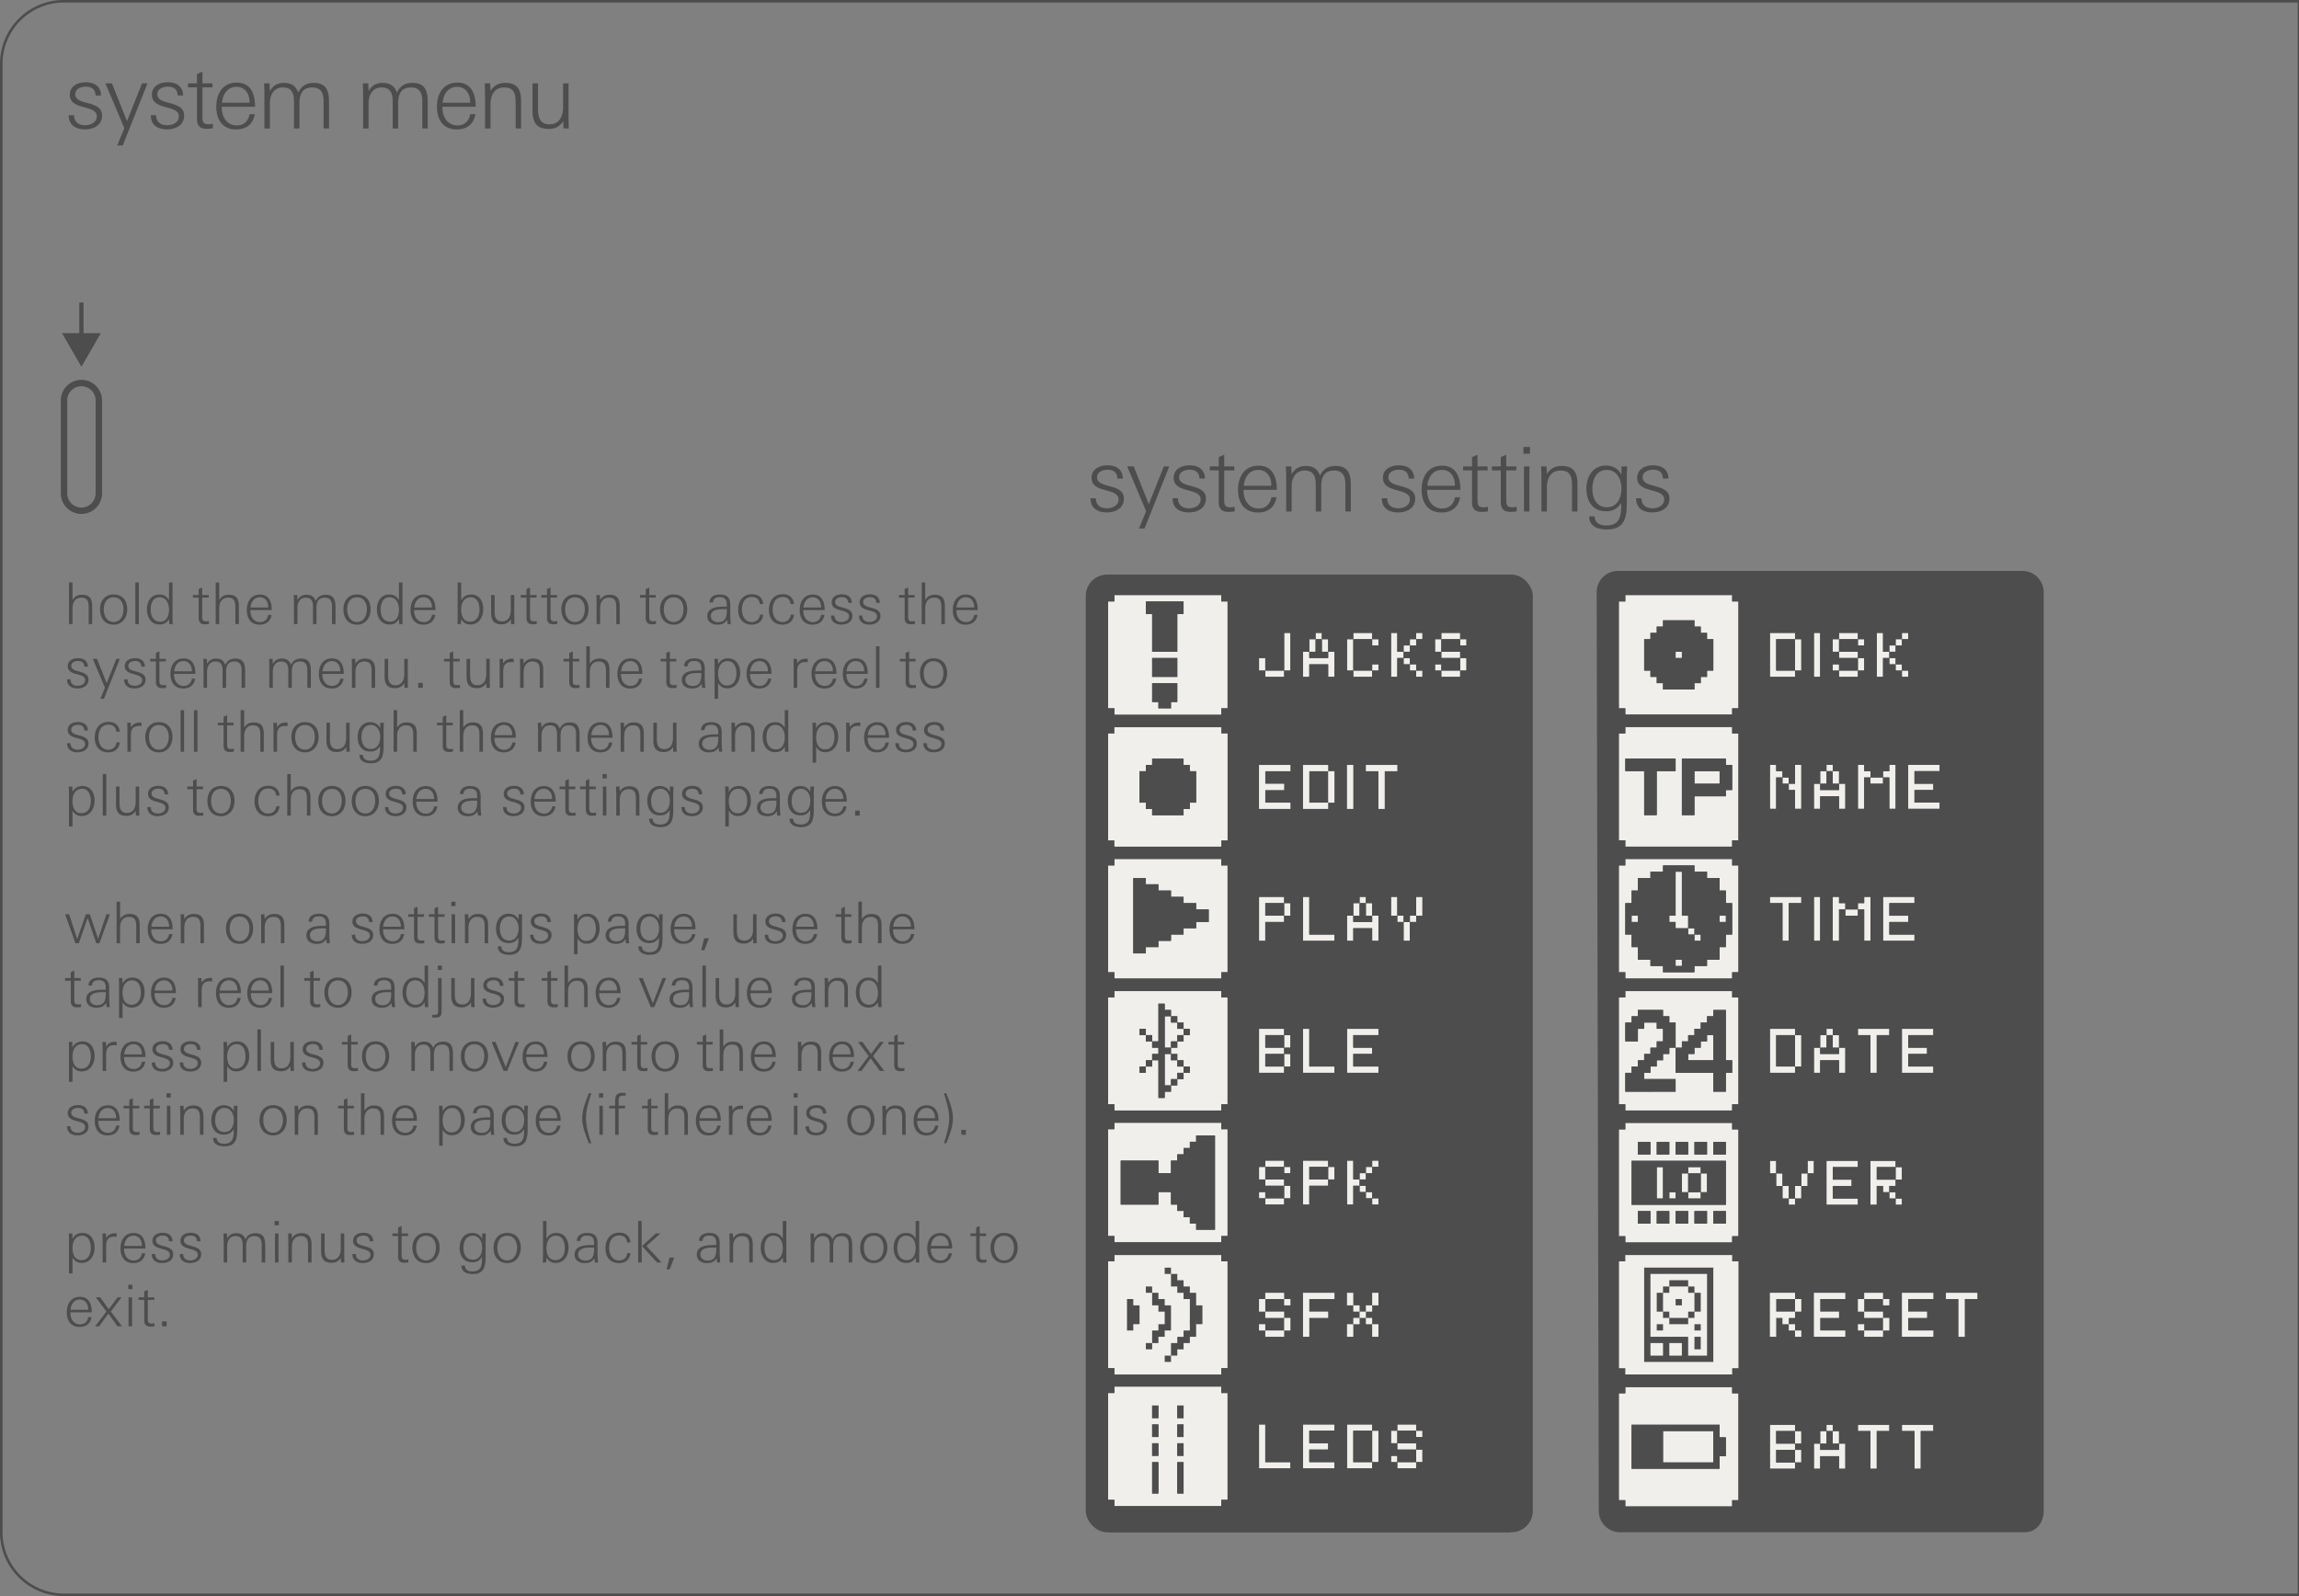 <svg xmlns="http://www.w3.org/2000/svg" viewBox="0 0 255.118 177.165"><rect x="0" y="0" width="255.118" height="177.165" fill="#808080" stroke="none"/><g id="bg"><path d="M503.15.282a6.811 6.811 0 0 1 6.803 6.804v162.992a6.811 6.811 0 0 1-6.803 6.803H7.087a6.811 6.811 0 0 1-6.804-6.803V7.086A6.811 6.811 0 0 1 7.087.282H503.15m0-.283H7.087A7.087 7.087 0 0 0 0 7.086v162.992a7.087 7.087 0 0 0 7.087 7.086H503.15a7.087 7.087 0 0 0 7.086-7.086V7.086a7.087 7.087 0 0 0-7.087-7.087Z" style="fill:#4d4d4e"/><path style="fill:#4d4d4e" d="M254.977-.001h.283v177.166h-.283z"/></g><g id="artwork"><path d="M7.102 44.452V54.76a1.933 1.933 0 0 0 3.866 0V44.452a1.933 1.933 0 0 0-3.866 0Z" style="fill:none;stroke:#4d4d4e;stroke-linecap:round;stroke-linejoin:round;stroke-width:.709px" id="LINE"/><path style="fill:#4d4d4e" d="M8.823 33.59h.425v4.035h-.425z"/><path style="fill:#4d4d4e" d="m6.915 37.005 2.12 3.672 2.12-3.672h-4.24z"/><path style="fill:none" d="M7.102 33.591h3.865v8.992H7.102z"/><path style="fill:#4d4d4e" d="M8.823 33.59h.425v4.035h-.425z"/><path style="fill:#4d4d4e" d="m6.915 37.005 2.12 3.672 2.12-3.672h-4.24z"/><path style="fill:none" d="M7.102 33.591h3.865v8.992H7.102z"/></g><g id="text_copy"><path d="M9.433 14.359c-1.032 0-1.806-.467-1.806-1.567h.596c0 .753.506 1.11 1.24 1.11.585 0 1.279-.307 1.279-.981 0-.526-.446-.745-1.11-.933l-.526-.148c-.774-.219-1.36-.536-1.36-1.32 0-.971.883-1.388 1.747-1.388.971 0 1.695.426 1.725 1.468h-.605c-.04-.685-.426-.982-1.1-.982-.507 0-1.161.238-1.161.843 0 .486.416.714 1.031.883l.566.158c.952.268 1.379.635 1.379 1.33 0 1.07-.943 1.527-1.895 1.527ZM13.62 16.144h-.614l.793-1.914-2.102-4.98h.724l1.676 4.196 1.666-4.195h.606l-2.748 6.893ZM18.54 14.359c-1.032 0-1.806-.467-1.806-1.567h.596c0 .753.506 1.11 1.239 1.11.585 0 1.28-.307 1.28-.981 0-.526-.447-.745-1.111-.933l-.525-.148c-.775-.219-1.36-.536-1.36-1.32 0-.971.883-1.388 1.746-1.388.972 0 1.695.426 1.726 1.468h-.606c-.039-.685-.426-.982-1.1-.982-.506 0-1.16.238-1.16.843 0 .486.415.714 1.03.883l.566.158c.952.268 1.379.635 1.379 1.33 0 1.07-.942 1.527-1.895 1.527ZM22.919 14.299c-.724 0-1.062-.347-1.062-1.071V9.697h-.991V9.25h.991V8.219l.606-.268v1.3h1.12v.446h-1.12v3.263c0 .565.079.833.704.833.119 0 .298-.03.456-.06v.517c-.237.03-.466.049-.704.049ZM24.614 11.85v.118c0 1.012.565 1.954 1.667 1.954.793 0 1.289-.496 1.418-1.25h.575c-.208 1.121-.942 1.696-2.073 1.696-1.527 0-2.201-1.12-2.201-2.529 0-1.438.704-2.668 2.28-2.668 1.598 0 2.023 1.34 2.023 2.678h-3.69Zm3.075-.546c0-.883-.496-1.667-1.448-1.667-1.012 0-1.527.853-1.606 1.766h3.054v-.1ZM35.908 14.26v-3.025c0-.864-.258-1.528-1.25-1.528-1.13 0-1.428.783-1.428 1.765v2.787h-.605v-2.955c0-.883-.199-1.597-1.24-1.597-1.021 0-1.438.863-1.438 1.765v2.787h-.605v-3.808c0-.397-.03-.803-.03-1.2h.595l.04.873c.337-.616.842-.923 1.548-.923.822 0 1.298.298 1.606 1.071.347-.744.902-1.07 1.716-1.07 1.468 0 1.696.961 1.696 2.191v2.866h-.605ZM46.861 14.26v-3.025c0-.864-.258-1.528-1.25-1.528-1.13 0-1.428.783-1.428 1.765v2.787h-.605v-2.955c0-.883-.198-1.597-1.24-1.597-1.021 0-1.438.863-1.438 1.765v2.787h-.605v-3.808c0-.397-.03-.803-.03-1.2h.595l.04.873c.337-.616.843-.923 1.548-.923.822 0 1.299.298 1.606 1.071.347-.744.902-1.07 1.716-1.07 1.468 0 1.696.961 1.696 2.191v2.866h-.605ZM49.098 11.85v.118c0 1.012.566 1.954 1.667 1.954.793 0 1.29-.496 1.418-1.25h.576c-.208 1.121-.943 1.696-2.074 1.696-1.527 0-2.2-1.12-2.2-2.529 0-1.438.703-2.668 2.28-2.668 1.597 0 2.023 1.34 2.023 2.678h-3.69Zm3.076-.546c0-.883-.497-1.667-1.449-1.667-1.011 0-1.527.853-1.606 1.766h3.055v-.1ZM57.218 14.26v-2.827c0-.932-.109-1.726-1.26-1.726-1.13 0-1.527.893-1.527 1.884v2.668h-.604v-3.59c0-.476-.03-.942-.03-1.418h.594l.04.833c.407-.605.903-.883 1.637-.883 1.358 0 1.756.754 1.756 1.994v3.064h-.606ZM62.527 14.26l-.02-.804c-.416.595-.892.853-1.626.853-1.34 0-1.786-.734-1.786-1.993V9.25h.606v2.826c0 .933.218 1.726 1.28 1.726 1.13 0 1.507-.942 1.507-1.934V9.251h.604v3.51c0 .496.01 1.002.03 1.498h-.595ZM9.838 69.268V67.45c0-.6-.07-1.11-.81-1.11-.727 0-.982.574-.982 1.212v1.716h-.39v-4.612h.39v1.926c.255-.383.587-.567 1.046-.567.88 0 1.136.471 1.136 1.282v1.97h-.39ZM12.612 69.338c-1.007 0-1.511-.759-1.511-1.703 0-.932.529-1.652 1.511-1.652.995 0 1.506.708 1.506 1.652 0 .905-.536 1.703-1.506 1.703Zm0-3.036c-.772 0-1.097.638-1.097 1.333 0 .682.319 1.403 1.097 1.403.766 0 1.091-.74 1.091-1.403 0-.689-.32-1.333-1.09-1.333ZM15.017 69.268v-4.612h.39v4.612h-.39ZM18.787 69.268l-.032-.536c-.274.408-.555.587-1.052.587-.97 0-1.397-.823-1.397-1.697 0-.829.44-1.633 1.365-1.633.51 0 .835.185 1.084.632v-1.965h.39v3.649c0 .318 0 .643.025.963h-.383Zm-1.084-2.973c-.753 0-.983.728-.983 1.36 0 .668.275 1.351 1.053 1.351.752 0 .982-.701.982-1.339 0-.664-.287-1.372-1.052-1.372ZM22.729 69.293c-.466 0-.683-.223-.683-.688v-2.27h-.638v-.288h.638v-.664l.39-.172v.836h.72v.287h-.72v2.098c0 .364.05.536.452.536.076 0 .192-.02.293-.038v.33c-.153.02-.299.033-.452.033ZM26.118 69.268V67.45c0-.6-.07-1.11-.81-1.11-.727 0-.982.574-.982 1.212v1.716h-.39v-4.612h.39v1.926c.255-.383.587-.567 1.046-.567.88 0 1.135.471 1.135 1.282v1.97h-.389ZM27.786 67.718v.076c0 .65.363 1.257 1.071 1.257.51 0 .83-.32.912-.804h.37c-.134.721-.606 1.091-1.333 1.091-.982 0-1.416-.72-1.416-1.627 0-.925.453-1.716 1.467-1.716 1.027 0 1.301.862 1.301 1.723h-2.372Zm1.977-.35c0-.569-.319-1.073-.931-1.073-.65 0-.982.549-1.034 1.136h1.965v-.064ZM36.842 69.268v-1.946c0-.554-.166-.982-.803-.982-.727 0-.919.504-.919 1.136v1.792h-.389v-1.9c0-.569-.127-1.028-.797-1.028-.657 0-.925.555-.925 1.136v1.792h-.39v-2.45c0-.254-.018-.516-.018-.77h.382l.026.56c.217-.395.542-.593.995-.593.53 0 .835.191 1.033.688.223-.477.58-.688 1.104-.688.943 0 1.09.619 1.09 1.409v1.844h-.389ZM39.622 69.338c-1.008 0-1.512-.759-1.512-1.703 0-.932.53-1.652 1.512-1.652.995 0 1.506.708 1.506 1.652 0 .905-.536 1.703-1.506 1.703Zm0-3.036c-.772 0-1.097.638-1.097 1.333 0 .682.319 1.403 1.097 1.403.765 0 1.091-.74 1.091-1.403 0-.689-.32-1.333-1.09-1.333ZM44.304 69.268l-.032-.536c-.274.408-.555.587-1.052.587-.97 0-1.397-.823-1.397-1.697 0-.829.44-1.633 1.365-1.633.51 0 .836.185 1.084.632v-1.965h.39v3.649c0 .318 0 .643.025.963h-.383Zm-1.084-2.973c-.753 0-.983.728-.983 1.36 0 .668.275 1.351 1.053 1.351.753 0 .982-.701.982-1.339 0-.664-.287-1.372-1.052-1.372ZM45.953 67.718v.076c0 .65.363 1.257 1.071 1.257.51 0 .83-.32.912-.804h.37c-.133.721-.606 1.091-1.333 1.091-.982 0-1.416-.72-1.416-1.627 0-.925.453-1.716 1.467-1.716 1.027 0 1.301.862 1.301 1.723h-2.372Zm1.977-.35c0-.569-.319-1.073-.931-1.073-.65 0-.982.549-1.033 1.136h1.964v-.064ZM52.203 69.319c-.478 0-.765-.198-1.027-.587l-.032.536h-.383c.02-.32.026-.645.026-.963v-3.649h.389v1.99c.243-.447.6-.656 1.11-.656.931 0 1.34.778 1.34 1.62 0 .867-.466 1.709-1.423 1.709Zm.032-3.024c-.772 0-1.06.702-1.06 1.372 0 .638.23 1.34.983 1.34.778 0 1.053-.683 1.053-1.352 0-.625-.23-1.36-.976-1.36ZM56.706 69.268l-.013-.517c-.268.383-.574.549-1.046.549-.861 0-1.148-.473-1.148-1.282v-1.97h.389v1.816c0 .6.14 1.11.823 1.11.727 0 .97-.605.97-1.243v-1.684h.388v2.258c0 .318.007.644.02.963h-.383ZM59.11 69.293c-.466 0-.683-.223-.683-.688v-2.27h-.638v-.288h.638v-.664l.39-.172v.836h.72v.287h-.72v2.098c0 .364.05.536.452.536.076 0 .192-.02.293-.038v.33c-.153.02-.3.033-.452.033ZM61.386 69.293c-.466 0-.682-.223-.682-.688v-2.27h-.638v-.288h.638v-.664l.389-.172v.836h.72v.287h-.72v2.098c0 .364.051.536.453.536.076 0 .19-.02.293-.038v.33c-.153.02-.3.033-.453.033ZM63.806 69.338c-1.008 0-1.512-.759-1.512-1.703 0-.932.53-1.652 1.512-1.652.995 0 1.505.708 1.505 1.652 0 .905-.536 1.703-1.505 1.703Zm0-3.036c-.772 0-1.097.638-1.097 1.333 0 .682.318 1.403 1.097 1.403.765 0 1.09-.74 1.09-1.403 0-.689-.319-1.333-1.09-1.333ZM68.385 69.268V67.45c0-.6-.07-1.11-.81-1.11-.727 0-.982.574-.982 1.212v1.716h-.39v-2.309c0-.307-.018-.606-.018-.912h.382l.026.535c.262-.388.58-.567 1.053-.567.873 0 1.129.484 1.129 1.282v1.97h-.39ZM72.339 69.293c-.465 0-.683-.223-.683-.688v-2.27h-.637v-.288h.637v-.664l.39-.172v.836h.72v.287h-.72v2.098c0 .364.05.536.453.536.076 0 .191-.02.293-.038v.33c-.153.02-.3.033-.453.033ZM74.759 69.338c-1.008 0-1.512-.759-1.512-1.703 0-.932.53-1.652 1.512-1.652.995 0 1.505.708 1.505 1.652 0 .905-.536 1.703-1.505 1.703Zm0-3.036c-.772 0-1.097.638-1.097 1.333 0 .682.318 1.403 1.097 1.403.765 0 1.09-.74 1.09-1.403 0-.689-.319-1.333-1.09-1.333ZM80.74 69.268a11.504 11.504 0 0 0-.05-.466c-.268.408-.6.536-1.078.536-.587 0-1.123-.294-1.123-.944 0-1.027 1.2-1.059 1.99-1.059h.166c.006-.076.006-.146.006-.223 0-.548-.217-.83-.784-.83-.415 0-.695.135-.747.594h-.382c.006-.644.561-.886 1.13-.886.796 0 1.166.332 1.166 1.128v.957c0 .402.02.791.064 1.193h-.357Zm-.401-1.658c-.536 0-1.454.032-1.454.771 0 .446.389.676.797.676.919 0 .976-.727.976-1.435a4.995 4.995 0 0 0-.319-.012ZM83.42 69.338c-.995 0-1.505-.695-1.505-1.645 0-.963.504-1.736 1.537-1.736.702 0 1.18.377 1.238 1.091h-.376c-.045-.497-.358-.784-.855-.784-.83 0-1.13.676-1.13 1.409 0 .683.332 1.371 1.098 1.371.491 0 .86-.318.9-.816h.363c-.07.72-.562 1.11-1.27 1.11ZM86.835 69.338c-.995 0-1.505-.695-1.505-1.645 0-.963.504-1.736 1.537-1.736.701 0 1.18.377 1.237 1.091h-.376c-.045-.497-.357-.784-.855-.784-.829 0-1.129.676-1.129 1.409 0 .683.332 1.371 1.097 1.371.492 0 .861-.318.9-.816h.363c-.07.72-.56 1.11-1.269 1.11ZM89.14 67.718v.076c0 .65.364 1.257 1.071 1.257.51 0 .83-.32.912-.804h.37c-.134.721-.606 1.091-1.333 1.091-.982 0-1.416-.72-1.416-1.627 0-.925.453-1.716 1.467-1.716 1.027 0 1.301.862 1.301 1.723H89.14Zm1.977-.35c0-.569-.319-1.073-.931-1.073-.65 0-.982.549-1.034 1.136h1.965v-.064ZM93.375 69.331c-.664 0-1.161-.3-1.161-1.008h.382c0 .486.325.715.798.715.376 0 .822-.198.822-.632 0-.338-.287-.478-.714-.6l-.338-.095c-.497-.14-.874-.344-.874-.848 0-.625.568-.893 1.123-.893.625 0 1.09.274 1.11.944h-.39c-.025-.44-.274-.632-.707-.632-.326 0-.747.154-.747.543 0 .313.268.46.663.568l.364.101c.613.173.887.409.887.856 0 .688-.606.981-1.218.981ZM96.48 69.331c-.663 0-1.16-.3-1.16-1.008h.382c0 .486.325.715.798.715.376 0 .822-.198.822-.632 0-.338-.287-.478-.714-.6l-.338-.095c-.497-.14-.874-.344-.874-.848 0-.625.568-.893 1.123-.893.625 0 1.09.274 1.11.944h-.39c-.025-.44-.274-.632-.708-.632-.325 0-.746.154-.746.543 0 .313.268.46.663.568l.364.101c.613.173.887.409.887.856 0 .688-.606.981-1.218.981ZM101.072 69.293c-.465 0-.682-.223-.682-.688v-2.27h-.638v-.288h.638v-.664l.389-.172v.836h.72v.287h-.72v2.098c0 .364.051.536.453.536.076 0 .192-.02.293-.038v.33c-.153.02-.3.033-.452.033ZM104.463 69.268V67.45c0-.6-.07-1.11-.81-1.11-.728 0-.983.574-.983 1.212v1.716h-.39v-4.612h.39v1.926c.255-.383.587-.567 1.046-.567.88 0 1.136.471 1.136 1.282v1.97h-.39ZM106.13 67.718v.076c0 .65.364 1.257 1.071 1.257.51 0 .83-.32.912-.804h.37c-.133.721-.606 1.091-1.333 1.091-.982 0-1.416-.72-1.416-1.627 0-.925.453-1.716 1.467-1.716 1.027 0 1.302.862 1.302 1.723h-2.373Zm1.977-.35c0-.569-.319-1.073-.931-1.073-.65 0-.982.549-1.033 1.136h1.964v-.064ZM8.601 76.417c-.663 0-1.16-.3-1.16-1.008h.382c0 .486.325.715.797.715.377 0 .823-.198.823-.632 0-.338-.287-.478-.714-.6l-.338-.095c-.498-.14-.874-.344-.874-.848 0-.625.568-.893 1.122-.893.625 0 1.091.274 1.11.944H9.36c-.025-.44-.274-.632-.708-.632-.325 0-.746.154-.746.543 0 .313.268.46.663.568l.364.101c.612.173.887.409.887.856 0 .688-.606.981-1.219.981ZM11.532 77.566h-.395l.51-1.232-1.352-3.201h.466l1.077 2.697 1.072-2.697h.39l-1.768 4.433ZM14.931 76.417c-.663 0-1.16-.3-1.16-1.008h.382c0 .486.325.715.797.715.377 0 .823-.198.823-.632 0-.338-.287-.478-.714-.6l-.338-.095c-.498-.14-.874-.344-.874-.848 0-.625.568-.893 1.123-.893.624 0 1.09.274 1.11.944h-.39c-.025-.44-.274-.632-.708-.632-.325 0-.746.154-.746.543 0 .313.268.46.663.568l.364.101c.612.173.887.409.887.856 0 .688-.606.981-1.219.981ZM17.983 76.38c-.466 0-.683-.224-.683-.69v-2.27h-.638v-.287h.638v-.664l.39-.172v.836h.72v.287h-.72v2.098c0 .364.05.536.452.536.076 0 .192-.02.293-.038v.33c-.153.02-.3.033-.452.033ZM19.312 74.804v.076c0 .65.363 1.257 1.071 1.257.51 0 .83-.32.913-.804h.37c-.134.72-.606 1.091-1.333 1.091-.983 0-1.416-.72-1.416-1.627 0-.925.453-1.716 1.466-1.716 1.028 0 1.302.861 1.302 1.723h-2.373Zm1.977-.35c0-.57-.319-1.073-.931-1.073-.65 0-.982.549-1.033 1.136h1.964v-.064ZM26.81 76.354v-1.946c0-.554-.166-.982-.804-.982-.727 0-.918.504-.918 1.136v1.792h-.39v-1.9c0-.57-.127-1.028-.797-1.028-.657 0-.925.555-.925 1.136v1.792h-.39v-2.45c0-.254-.018-.516-.018-.771h.383l.025.56c.217-.394.543-.592.995-.592.53 0 .836.191 1.033.688.224-.477.581-.688 1.104-.688.944 0 1.09.619 1.09 1.409v1.844h-.388ZM34.106 76.354v-1.946c0-.554-.166-.982-.804-.982-.727 0-.919.504-.919 1.136v1.792h-.389v-1.9c0-.57-.127-1.028-.797-1.028-.657 0-.925.555-.925 1.136v1.792h-.39v-2.45c0-.254-.018-.516-.018-.771h.383l.025.56c.217-.394.543-.592.995-.592.53 0 .836.191 1.033.688.223-.477.58-.688 1.104-.688.944 0 1.09.619 1.09 1.409v1.844h-.389ZM35.778 74.804v.076c0 .65.364 1.257 1.072 1.257.51 0 .83-.32.912-.804h.37c-.134.72-.606 1.091-1.333 1.091-.982 0-1.416-.72-1.416-1.627 0-.925.453-1.716 1.467-1.716 1.027 0 1.301.861 1.301 1.723h-2.373Zm1.977-.35c0-.57-.318-1.073-.93-1.073-.651 0-.983.549-1.034 1.136h1.965v-.064ZM41.235 76.354v-1.818c0-.6-.07-1.11-.81-1.11-.727 0-.982.574-.982 1.212v1.716h-.39v-2.309c0-.307-.019-.606-.019-.912h.383l.026.535c.261-.389.58-.567 1.052-.567.874 0 1.13.484 1.13 1.282v1.97h-.39ZM44.887 76.354l-.012-.517c-.268.383-.575.549-1.046.549-.862 0-1.149-.473-1.149-1.282v-1.971h.39v1.817c0 .6.14 1.11.822 1.11.727 0 .97-.606.97-1.243v-1.684h.389v2.258c0 .318.007.644.02.963h-.384ZM46.411 76.354v-.55h.51v.55h-.51ZM50.589 76.38c-.466 0-.683-.224-.683-.69v-2.27h-.638v-.287h.638v-.664l.39-.172v.836h.72v.287h-.72v2.098c0 .364.05.536.452.536.076 0 .191-.02.294-.038v.33c-.154.02-.3.033-.453.033ZM53.983 76.354l-.013-.517c-.268.383-.574.549-1.047.549-.86 0-1.148-.473-1.148-1.282v-1.971h.39v1.817c0 .6.14 1.11.823 1.11.727 0 .97-.606.97-1.243v-1.684h.388v2.258c0 .318.006.644.02.963h-.383ZM56.744 73.49c-.689 0-.905.402-.905 1.04v1.824h-.39v-2.278c0-.312-.012-.63-.019-.943h.383l.026.504c.236-.37.555-.524.988-.524.057 0 .121.007.179.013v.39a1.193 1.193 0 0 0-.262-.027ZM59.9 76.354v-1.818c0-.6-.07-1.11-.81-1.11-.728 0-.983.574-.983 1.212v1.716h-.39v-2.309c0-.307-.018-.606-.018-.912h.383l.025.535c.262-.389.58-.567 1.053-.567.873 0 1.129.484 1.129 1.282v1.97h-.39ZM63.853 76.38c-.466 0-.683-.224-.683-.69v-2.27h-.637v-.287h.637v-.664l.39-.172v.836h.72v.287h-.72v2.098c0 .364.051.536.453.536.076 0 .19-.02.293-.038v.33c-.153.02-.3.033-.453.033ZM67.243 76.354v-1.818c0-.6-.07-1.11-.81-1.11-.727 0-.983.574-.983 1.212v1.716h-.389v-4.612h.39v1.926c.255-.383.586-.567 1.046-.567.88 0 1.135.471 1.135 1.282v1.97h-.39ZM68.91 74.804v.076c0 .65.364 1.257 1.072 1.257.51 0 .83-.32.912-.804h.37c-.134.72-.606 1.091-1.333 1.091-.983 0-1.416-.72-1.416-1.627 0-.925.452-1.716 1.467-1.716 1.027 0 1.3.861 1.3 1.723H68.91Zm1.977-.35c0-.57-.318-1.073-.93-1.073-.651 0-.983.549-1.034 1.136h1.964v-.064ZM74.625 76.38c-.466 0-.683-.224-.683-.69v-2.27h-.638v-.287h.638v-.664l.39-.172v.836h.72v.287h-.72v2.098c0 .364.05.536.452.536.077 0 .191-.02.294-.038v.33c-.153.02-.3.033-.453.033ZM77.913 76.354a11.504 11.504 0 0 0-.051-.466c-.268.408-.6.536-1.078.536-.587 0-1.123-.294-1.123-.944 0-1.027 1.2-1.059 1.99-1.059h.166c.006-.076.006-.146.006-.223 0-.548-.217-.83-.784-.83-.415 0-.695.135-.747.594h-.382c.006-.644.561-.886 1.129-.886.797 0 1.167.332 1.167 1.128v.957c0 .402.019.791.064 1.193h-.357Zm-.402-1.658c-.536 0-1.454.032-1.454.771 0 .446.389.676.797.676.919 0 .976-.727.976-1.435a4.995 4.995 0 0 0-.32-.012ZM80.72 76.404c-.49 0-.765-.19-1.033-.586v1.748h-.39v-3.47c0-.32-.005-.645-.024-.963h.395l.019.6c.249-.454.593-.658 1.11-.658.931 0 1.34.779 1.34 1.62 0 .862-.466 1.71-1.417 1.71Zm.026-3.023c-.772 0-1.059.702-1.059 1.372 0 .638.23 1.34.982 1.34.772 0 1.053-.677 1.053-1.353 0-.624-.23-1.359-.976-1.359ZM83.24 74.804v.076c0 .65.363 1.257 1.071 1.257.51 0 .83-.32.912-.804h.37c-.133.72-.606 1.091-1.333 1.091-.982 0-1.416-.72-1.416-1.627 0-.925.453-1.716 1.467-1.716 1.027 0 1.301.861 1.301 1.723H83.24Zm1.977-.35c0-.57-.319-1.073-.931-1.073-.65 0-.982.549-1.033 1.136h1.964v-.064ZM89.369 73.49c-.69 0-.906.402-.906 1.04v1.824h-.39v-2.278c0-.312-.012-.63-.018-.943h.383l.025.504c.236-.37.555-.524.989-.524.057 0 .12.007.178.013v.39a1.193 1.193 0 0 0-.261-.027ZM90.45 74.804v.076c0 .65.363 1.257 1.07 1.257.51 0 .83-.32.913-.804h.37c-.134.72-.606 1.091-1.333 1.091-.983 0-1.416-.72-1.416-1.627 0-.925.452-1.716 1.467-1.716 1.026 0 1.3.861 1.3 1.723H90.45Zm1.976-.35c0-.57-.318-1.073-.93-1.073-.651 0-.983.549-1.034 1.136h1.964v-.064ZM93.925 74.804v.076c0 .65.364 1.257 1.071 1.257.51 0 .83-.32.912-.804h.37c-.133.72-.606 1.091-1.333 1.091-.982 0-1.416-.72-1.416-1.627 0-.925.453-1.716 1.467-1.716 1.027 0 1.301.861 1.301 1.723h-2.372Zm1.977-.35c0-.57-.319-1.073-.931-1.073-.65 0-.982.549-1.033 1.136h1.964v-.064ZM97.206 76.354v-4.612h.39v4.612h-.39ZM101.18 76.38c-.466 0-.683-.224-.683-.69v-2.27h-.637v-.287h.637v-.664l.39-.172v.836h.72v.287h-.72v2.098c0 .364.05.536.453.536.076 0 .19-.02.293-.038v.33c-.153.02-.3.033-.453.033ZM103.6 76.424c-1.009 0-1.512-.759-1.512-1.703 0-.932.529-1.652 1.511-1.652.995 0 1.506.708 1.506 1.652 0 .905-.537 1.703-1.506 1.703Zm0-3.036c-.773 0-1.098.638-1.098 1.333 0 .682.319 1.403 1.097 1.403.765 0 1.091-.74 1.091-1.403 0-.689-.32-1.333-1.09-1.333ZM8.601 83.504c-.663 0-1.16-.3-1.16-1.008h.382c0 .486.325.715.797.715.377 0 .823-.198.823-.632 0-.338-.287-.478-.714-.6l-.338-.095c-.498-.14-.874-.344-.874-.848 0-.625.568-.893 1.122-.893.625 0 1.091.274 1.11.944H9.36c-.025-.44-.274-.632-.708-.632-.325 0-.746.153-.746.543 0 .313.268.46.663.568l.364.101c.612.173.887.408.887.855 0 .69-.606.982-1.219.982ZM12.017 83.51c-.995 0-1.505-.694-1.505-1.645 0-.962.504-1.735 1.537-1.735.702 0 1.18.377 1.237 1.09h-.376c-.045-.496-.357-.783-.855-.783-.829 0-1.129.675-1.129 1.409 0 .682.332 1.37 1.098 1.37.49 0 .86-.317.899-.815h.363c-.07.72-.56 1.11-1.269 1.11ZM15.436 80.576c-.69 0-.906.403-.906 1.04v1.825h-.39v-2.278c0-.312-.012-.63-.018-.943h.383l.025.504c.236-.37.555-.524.989-.524.057 0 .12.007.178.013v.39a1.193 1.193 0 0 0-.261-.027ZM17.634 83.51c-1.007 0-1.511-.758-1.511-1.702 0-.932.529-1.653 1.511-1.653.995 0 1.506.709 1.506 1.653 0 .905-.536 1.703-1.506 1.703Zm0-3.035c-.772 0-1.097.638-1.097 1.333 0 .682.319 1.403 1.097 1.403.765 0 1.091-.74 1.091-1.403 0-.689-.32-1.333-1.09-1.333ZM20.04 83.44v-4.61h.388v4.61h-.389ZM21.523 83.44v-4.61h.389v4.61h-.39ZM25.496 83.466c-.466 0-.683-.223-.683-.689v-2.27h-.638v-.287h.638v-.664l.39-.172v.836h.72v.287h-.72v2.098c0 .364.05.536.452.536.077 0 .191-.02.294-.038v.33c-.153.02-.3.033-.453.033ZM28.885 83.44v-1.817c0-.6-.07-1.11-.81-1.11-.727 0-.982.574-.982 1.212v1.716h-.39v-4.612h.39v1.926c.255-.383.587-.567 1.046-.567.88 0 1.136.471 1.136 1.282v1.97h-.39ZM31.65 80.576c-.69 0-.906.403-.906 1.04v1.825h-.39v-2.278c0-.312-.012-.63-.018-.943h.382l.026.504c.236-.37.555-.524.989-.524.057 0 .12.007.178.013v.39a1.193 1.193 0 0 0-.261-.027ZM33.848 83.51c-1.007 0-1.511-.758-1.511-1.702 0-.932.529-1.653 1.511-1.653.995 0 1.506.709 1.506 1.653 0 .905-.536 1.703-1.506 1.703Zm0-3.035c-.772 0-1.097.638-1.097 1.333 0 .682.319 1.403 1.097 1.403.765 0 1.091-.74 1.091-1.403 0-.689-.32-1.333-1.09-1.333ZM38.433 83.44l-.013-.516c-.268.383-.574.549-1.046.549-.861 0-1.148-.473-1.148-1.282V80.22h.389v1.817c0 .6.14 1.11.823 1.11.727 0 .97-.606.97-1.243V80.22h.388v2.258c0 .318.006.643.02.963h-.383ZM42.57 81.259v1.142c0 1.116.07 2.322-1.416 2.322-.625 0-1.27-.204-1.27-.938h.396c0 .497.409.65.842.65 1.04 0 1.052-.816 1.052-1.614-.255.409-.592.6-1.077.6-.97 0-1.41-.727-1.41-1.62 0-.848.46-1.639 1.39-1.639.498 0 .874.21 1.11.65 0-.197.007-.395.007-.592h.402c-.02.434-.026.688-.026 1.039Zm-1.416-.791c-.765 0-1.04.69-1.04 1.353 0 .657.287 1.314 1.034 1.314.771 0 1.04-.695 1.04-1.365 0-.62-.333-1.302-1.034-1.302ZM45.858 83.44v-1.817c0-.6-.07-1.11-.81-1.11-.727 0-.982.574-.982 1.212v1.716h-.39v-4.612h.39v1.926c.255-.383.587-.567 1.046-.567.88 0 1.136.471 1.136 1.282v1.97h-.39ZM49.812 83.466c-.466 0-.682-.223-.682-.689v-2.27h-.638v-.287h.638v-.664l.389-.172v.836h.72v.287h-.72v2.098c0 .364.051.536.453.536.076 0 .19-.02.293-.038v.33c-.153.02-.3.033-.453.033ZM53.202 83.44v-1.817c0-.6-.07-1.11-.81-1.11-.727 0-.982.574-.982 1.212v1.716h-.39v-4.612h.39v1.926c.255-.383.587-.567 1.046-.567.88 0 1.135.471 1.135 1.282v1.97h-.389ZM54.87 81.89v.077c0 .65.363 1.257 1.071 1.257.51 0 .83-.32.912-.804h.37c-.134.72-.606 1.09-1.333 1.09-.982 0-1.416-.72-1.416-1.626 0-.925.453-1.716 1.467-1.716 1.027 0 1.301.861 1.301 1.723H54.87Zm1.977-.35c0-.568-.319-1.072-.931-1.072-.65 0-.982.549-1.034 1.136h1.965v-.064ZM63.926 83.44v-1.945c0-.554-.166-.982-.803-.982-.727 0-.919.504-.919 1.136v1.792h-.389v-1.9c0-.57-.127-1.028-.797-1.028-.657 0-.925.555-.925 1.136v1.792h-.39v-2.45c0-.255-.018-.516-.018-.771h.382l.026.56c.217-.394.542-.592.995-.592.53 0 .835.191 1.033.688.223-.477.58-.688 1.104-.688.943 0 1.09.619 1.09 1.409v1.844h-.389ZM65.6 81.89v.077c0 .65.363 1.257 1.07 1.257.51 0 .83-.32.913-.804h.37c-.134.72-.606 1.09-1.333 1.09-.983 0-1.416-.72-1.416-1.626 0-.925.453-1.716 1.466-1.716 1.028 0 1.302.861 1.302 1.723h-2.373Zm1.976-.35c0-.568-.318-1.072-.93-1.072-.651 0-.983.549-1.034 1.136h1.964v-.064ZM71.056 83.44v-1.817c0-.6-.07-1.11-.81-1.11-.727 0-.983.574-.983 1.212v1.716h-.389v-2.31c0-.306-.019-.605-.019-.911h.383l.025.535c.262-.389.58-.567 1.053-.567.874 0 1.129.484 1.129 1.282v1.97h-.39ZM74.708 83.44l-.013-.516c-.268.383-.574.549-1.046.549-.86 0-1.148-.473-1.148-1.282V80.22h.39v1.817c0 .6.14 1.11.822 1.11.727 0 .97-.606.97-1.243V80.22h.389v2.258c0 .318.006.643.019.963h-.383ZM79.79 83.44a11.504 11.504 0 0 0-.05-.465c-.268.408-.6.536-1.078.536-.587 0-1.123-.294-1.123-.944 0-1.027 1.2-1.059 1.99-1.059h.166c.006-.076.006-.146.006-.224 0-.548-.217-.829-.784-.829-.415 0-.695.135-.747.594h-.382c.006-.644.561-.887 1.129-.887.797 0 1.167.332 1.167 1.13v.956c0 .402.019.791.064 1.193h-.358Zm-.401-1.658c-.536 0-1.454.033-1.454.772 0 .446.389.676.797.676.918 0 .976-.727.976-1.435a4.995 4.995 0 0 0-.32-.013ZM83.362 83.44v-1.817c0-.6-.07-1.11-.81-1.11-.727 0-.982.574-.982 1.212v1.716h-.39v-2.31c0-.306-.018-.605-.018-.911h.382l.026.535c.262-.389.58-.567 1.053-.567.873 0 1.128.484 1.128 1.282v1.97h-.389ZM87.115 83.44l-.031-.535c-.275.408-.555.586-1.053.586-.97 0-1.397-.822-1.397-1.696 0-.829.44-1.633 1.365-1.633.51 0 .836.185 1.085.632V78.83h.389v3.649c0 .318 0 .643.025.963h-.383Zm-1.084-2.972c-.753 0-.982.727-.982 1.36 0 .668.274 1.35 1.052 1.35.753 0 .983-.7.983-1.338 0-.664-.288-1.372-1.053-1.372ZM91.599 83.491c-.491 0-.765-.191-1.034-.587v1.749h-.389v-3.47c0-.32-.006-.645-.025-.963h.395l.02.6c.248-.454.593-.658 1.11-.658.93 0 1.339.779 1.339 1.62 0 .862-.466 1.71-1.416 1.71Zm.026-3.023c-.772 0-1.06.702-1.06 1.372 0 .638.23 1.339.983 1.339.771 0 1.052-.676 1.052-1.352 0-.625-.23-1.359-.976-1.359ZM95.203 80.576c-.69 0-.906.403-.906 1.04v1.825h-.39v-2.278c0-.312-.012-.63-.018-.943h.383l.025.504c.236-.37.555-.524.989-.524.057 0 .12.007.178.013v.39a1.193 1.193 0 0 0-.261-.027ZM96.287 81.89v.077c0 .65.363 1.257 1.071 1.257.51 0 .83-.32.912-.804h.37c-.134.72-.606 1.09-1.333 1.09-.982 0-1.416-.72-1.416-1.626 0-.925.453-1.716 1.467-1.716 1.027 0 1.301.861 1.301 1.723h-2.372Zm1.977-.35c0-.568-.319-1.072-.931-1.072-.65 0-.982.549-1.034 1.136h1.965v-.064ZM100.521 83.504c-.663 0-1.161-.3-1.161-1.008h.383c0 .486.325.715.797.715.377 0 .823-.198.823-.632 0-.338-.287-.478-.714-.6l-.338-.095c-.498-.14-.874-.344-.874-.848 0-.625.568-.893 1.122-.893.625 0 1.091.274 1.11.944h-.389c-.025-.44-.274-.632-.708-.632-.325 0-.746.153-.746.543 0 .313.268.46.663.568l.364.101c.612.173.887.408.887.855 0 .69-.606.982-1.219.982ZM103.627 83.504c-.663 0-1.161-.3-1.161-1.008h.383c0 .486.325.715.797.715.377 0 .823-.198.823-.632 0-.338-.287-.478-.714-.6l-.338-.095c-.498-.14-.874-.344-.874-.848 0-.625.568-.893 1.122-.893.625 0 1.091.274 1.11.944h-.389c-.025-.44-.274-.632-.708-.632-.325 0-.746.153-.746.543 0 .313.268.46.663.568l.364.101c.612.173.886.408.886.855 0 .69-.605.982-1.218.982ZM9.08 90.578c-.491 0-.766-.191-1.034-.587v1.748h-.39v-3.47c0-.319-.006-.644-.025-.962h.396l.019.6c.249-.454.593-.658 1.11-.658.931 0 1.34.778 1.34 1.62 0 .862-.466 1.71-1.417 1.71Zm.025-3.023c-.772 0-1.059.702-1.059 1.372 0 .638.23 1.339.982 1.339.772 0 1.053-.676 1.053-1.352 0-.625-.23-1.36-.976-1.36ZM11.404 90.528v-4.612h.39v4.612h-.39ZM15.08 90.528l-.012-.517c-.268.383-.574.549-1.046.549-.861 0-1.148-.473-1.148-1.282v-1.971h.389v1.817c0 .6.14 1.11.823 1.11.727 0 .97-.606.97-1.243v-1.684h.388v2.258c0 .318.007.643.02.963h-.383ZM17.512 90.591c-.664 0-1.161-.3-1.161-1.008h.383c0 .486.325.715.797.715.376 0 .823-.198.823-.632 0-.338-.287-.478-.715-.6l-.338-.095c-.497-.14-.874-.344-.874-.848 0-.625.568-.893 1.123-.893.625 0 1.09.274 1.11.944h-.39c-.025-.44-.274-.632-.707-.632-.325 0-.746.153-.746.543 0 .313.268.46.663.568l.364.101c.612.173.886.408.886.856 0 .688-.606.981-1.218.981ZM22.104 90.553c-.466 0-.683-.223-.683-.689v-2.27h-.638v-.287h.638v-.664l.39-.172v.836h.72v.287h-.72v2.097c0 .365.05.537.452.537.076 0 .192-.02.293-.038v.33c-.153.02-.299.033-.452.033ZM24.524 90.598c-1.008 0-1.512-.759-1.512-1.703 0-.932.53-1.653 1.512-1.653.995 0 1.505.708 1.505 1.653 0 .905-.536 1.703-1.505 1.703Zm0-3.036c-.772 0-1.098.637-1.098 1.333 0 .682.32 1.403 1.098 1.403.765 0 1.09-.74 1.09-1.403 0-.689-.319-1.333-1.09-1.333ZM29.753 90.598c-.995 0-1.505-.695-1.505-1.646 0-.963.503-1.735 1.537-1.735.701 0 1.18.377 1.237 1.09h-.376c-.045-.496-.357-.783-.855-.783-.83 0-1.129.675-1.129 1.409 0 .682.332 1.37 1.097 1.37.491 0 .861-.318.9-.816h.363c-.07.721-.561 1.11-1.269 1.11ZM34.06 90.528V88.71c0-.6-.071-1.11-.81-1.11-.728 0-.983.574-.983 1.212v1.715h-.39v-4.61h.39v1.925c.255-.383.587-.568 1.046-.568.88 0 1.135.472 1.135 1.283v1.97h-.389ZM36.834 90.598c-1.008 0-1.512-.759-1.512-1.703 0-.932.53-1.653 1.512-1.653.995 0 1.505.708 1.505 1.653 0 .905-.536 1.703-1.505 1.703Zm0-3.036c-.772 0-1.098.637-1.098 1.333 0 .682.32 1.403 1.098 1.403.765 0 1.09-.74 1.09-1.403 0-.689-.319-1.333-1.09-1.333ZM40.546 90.598c-1.008 0-1.512-.759-1.512-1.703 0-.932.53-1.653 1.512-1.653.995 0 1.505.708 1.505 1.653 0 .905-.536 1.703-1.505 1.703Zm0-3.036c-.772 0-1.097.637-1.097 1.333 0 .682.319 1.403 1.097 1.403.765 0 1.09-.74 1.09-1.403 0-.689-.319-1.333-1.09-1.333ZM43.882 90.591c-.664 0-1.162-.3-1.162-1.008h.383c0 .486.325.715.798.715.376 0 .822-.198.822-.632 0-.338-.287-.478-.714-.6l-.338-.095c-.497-.14-.874-.344-.874-.848 0-.625.568-.893 1.123-.893.625 0 1.09.274 1.11.944h-.39c-.025-.44-.274-.632-.708-.632-.325 0-.746.153-.746.543 0 .313.268.46.663.568l.364.101c.613.173.887.408.887.856 0 .688-.606.981-1.218.981ZM46.19 88.978v.076c0 .65.364 1.257 1.072 1.257.51 0 .83-.32.912-.804h.37c-.134.72-.606 1.09-1.333 1.09-.982 0-1.416-.72-1.416-1.626 0-.925.453-1.716 1.467-1.716 1.027 0 1.301.861 1.301 1.723h-2.372Zm1.978-.35c0-.57-.32-1.073-.932-1.073-.65 0-.981.549-1.033 1.135h1.965v-.063ZM53.04 90.528a11.504 11.504 0 0 0-.05-.466c-.268.408-.6.536-1.078.536-.587 0-1.123-.294-1.123-.944 0-1.027 1.2-1.06 1.99-1.06h.166c.006-.075.006-.146.006-.223 0-.548-.217-.829-.784-.829-.415 0-.695.135-.747.594h-.382c.006-.644.561-.887 1.129-.887.797 0 1.167.332 1.167 1.13v.956c0 .402.019.791.064 1.193h-.357Zm-.401-1.659c-.536 0-1.454.033-1.454.772 0 .446.389.676.797.676.919 0 .976-.727.976-1.435a4.995 4.995 0 0 0-.32-.013ZM56.982 90.591c-.663 0-1.161-.3-1.161-1.008h.383c0 .486.325.715.797.715.377 0 .823-.198.823-.632 0-.338-.287-.478-.714-.6l-.338-.095c-.498-.14-.874-.344-.874-.848 0-.625.568-.893 1.122-.893.625 0 1.091.274 1.11.944h-.389c-.025-.44-.274-.632-.708-.632-.325 0-.746.153-.746.543 0 .313.268.46.663.568l.364.101c.612.173.887.408.887.856 0 .688-.606.981-1.219.981ZM59.291 88.978v.076c0 .65.364 1.257 1.071 1.257.51 0 .83-.32.912-.804h.37c-.133.72-.605 1.09-1.332 1.09-.983 0-1.416-.72-1.416-1.626 0-.925.452-1.716 1.466-1.716 1.027 0 1.302.861 1.302 1.723H59.29Zm1.977-.35c0-.57-.319-1.073-.931-1.073-.65 0-.982.549-1.033 1.135h1.964v-.063ZM63.413 90.553c-.465 0-.682-.223-.682-.689v-2.27h-.638v-.287h.638v-.664l.389-.172v.836h.72v.287h-.72v2.097c0 .365.051.537.453.537.076 0 .191-.02.293-.038v.33c-.153.02-.3.033-.453.033ZM65.69 90.553c-.466 0-.682-.223-.682-.689v-2.27h-.638v-.287h.638v-.664l.389-.172v.836h.72v.287h-.72v2.097c0 .365.051.537.453.537.076 0 .19-.02.293-.038v.33c-.153.02-.3.033-.453.033ZM66.86 86.4v-.484h.466v.485h-.465Zm.039 4.128v-3.221h.389v3.22h-.39ZM70.567 90.528V88.71c0-.6-.07-1.11-.81-1.11-.728 0-.983.574-.983 1.212v1.715h-.39V88.22c0-.307-.018-.607-.018-.912h.383l.025.535c.262-.389.58-.567 1.053-.567.873 0 1.129.484 1.129 1.282v1.97h-.39ZM74.712 88.346v1.141c0 1.117.07 2.323-1.417 2.323-.624 0-1.268-.204-1.268-.938h.395c0 .497.408.65.842.65 1.04 0 1.052-.816 1.052-1.614-.255.409-.593.6-1.078.6-.97 0-1.41-.727-1.41-1.62 0-.848.46-1.639 1.391-1.639.498 0 .874.21 1.11.65 0-.197.007-.395.007-.592h.401c-.02.433-.026.688-.026 1.039Zm-1.417-.791c-.765 0-1.04.69-1.04 1.352 0 .658.288 1.314 1.034 1.314.772 0 1.04-.694 1.04-1.364 0-.62-.332-1.302-1.034-1.302ZM76.775 90.591c-.664 0-1.162-.3-1.162-1.008h.383c0 .486.325.715.798.715.376 0 .822-.198.822-.632 0-.338-.287-.478-.714-.6l-.338-.095c-.497-.14-.874-.344-.874-.848 0-.625.568-.893 1.123-.893.625 0 1.09.274 1.11.944h-.39c-.025-.44-.274-.632-.708-.632-.325 0-.746.153-.746.543 0 .313.268.46.663.568l.364.101c.613.173.887.408.887.856 0 .688-.606.981-1.218.981ZM81.908 90.578c-.49 0-.765-.191-1.033-.587v1.748h-.39v-3.47c0-.319-.005-.644-.024-.962h.395l.019.6c.249-.454.593-.658 1.11-.658.931 0 1.34.778 1.34 1.62 0 .862-.466 1.71-1.417 1.71Zm.026-3.023c-.772 0-1.059.702-1.059 1.372 0 .638.23 1.339.982 1.339.772 0 1.053-.676 1.053-1.352 0-.625-.23-1.36-.976-1.36ZM86.247 90.528a11.504 11.504 0 0 0-.051-.466c-.268.408-.6.536-1.078.536-.587 0-1.123-.294-1.123-.944 0-1.027 1.2-1.06 1.99-1.06h.166c.006-.075.006-.146.006-.223 0-.548-.217-.829-.784-.829-.415 0-.695.135-.747.594h-.382c.006-.644.561-.887 1.129-.887.797 0 1.167.332 1.167 1.13v.956c0 .402.019.791.064 1.193h-.357Zm-.402-1.659c-.536 0-1.454.033-1.454.772 0 .446.389.676.797.676.919 0 .976-.727.976-1.435a4.995 4.995 0 0 0-.32-.013ZM90.304 88.346v1.141c0 1.117.07 2.323-1.416 2.323-.625 0-1.27-.204-1.27-.938h.396c0 .497.408.65.842.65 1.04 0 1.052-.816 1.052-1.614-.255.409-.593.6-1.077.6-.97 0-1.41-.727-1.41-1.62 0-.848.46-1.639 1.39-1.639.498 0 .874.21 1.11.65 0-.197.007-.395.007-.592h.402c-.02.433-.026.688-.026 1.039Zm-1.416-.791c-.765 0-1.04.69-1.04 1.352 0 .658.287 1.314 1.033 1.314.772 0 1.04-.694 1.04-1.364 0-.62-.332-1.302-1.033-1.302ZM91.599 88.978v.076c0 .65.363 1.257 1.071 1.257.51 0 .83-.32.912-.804h.37c-.134.72-.606 1.09-1.333 1.09-.982 0-1.416-.72-1.416-1.626 0-.925.453-1.716 1.467-1.716 1.027 0 1.301.861 1.301 1.723H91.6Zm1.977-.35c0-.57-.319-1.073-.931-1.073-.65 0-.982.549-1.034 1.135h1.965v-.063ZM94.897 90.528v-.55h.51v.55h-.51ZM11.038 104.7h-.351l-.963-2.8-.976 2.8H8.37l-1.142-3.22h.44l.9 2.755.957-2.755h.44l.924 2.723.919-2.723h.395l-1.167 3.22ZM15.119 104.7v-1.817c0-.6-.07-1.11-.81-1.11-.727 0-.983.574-.983 1.212v1.715h-.389v-4.611h.39v1.926c.255-.383.586-.568 1.046-.568.88 0 1.135.472 1.135 1.283v1.97h-.39ZM16.786 103.15v.077c0 .65.364 1.257 1.071 1.257.51 0 .83-.32.913-.804h.37c-.134.72-.606 1.09-1.333 1.09-.983 0-1.416-.72-1.416-1.626 0-.925.452-1.716 1.467-1.716 1.026 0 1.3.861 1.3 1.723h-2.372Zm1.977-.35c0-.568-.319-1.072-.93-1.072-.651 0-.983.549-1.034 1.135h1.964v-.063ZM22.243 104.7v-1.817c0-.6-.07-1.11-.81-1.11-.727 0-.983.574-.983 1.212v1.715h-.389v-2.308c0-.307-.019-.607-.019-.912h.383l.025.535c.262-.389.58-.568 1.053-.568.874 0 1.129.485 1.129 1.283v1.97h-.39ZM26.586 104.77c-1.008 0-1.512-.758-1.512-1.702 0-.932.53-1.653 1.512-1.653.995 0 1.505.708 1.505 1.653 0 .905-.536 1.703-1.505 1.703Zm0-3.035c-.772 0-1.098.637-1.098 1.333 0 .682.32 1.403 1.098 1.403.765 0 1.09-.74 1.09-1.403 0-.689-.319-1.333-1.09-1.333ZM31.165 104.7v-1.817c0-.6-.07-1.11-.81-1.11-.727 0-.983.574-.983 1.212v1.715h-.389v-2.308c0-.307-.019-.607-.019-.912h.383l.025.535c.262-.389.58-.568 1.053-.568.873 0 1.129.485 1.129 1.283v1.97h-.39ZM36.254 104.7a11.504 11.504 0 0 0-.051-.465c-.268.408-.6.536-1.078.536-.587 0-1.123-.294-1.123-.945 0-1.026 1.2-1.058 1.99-1.058h.166c.006-.076.006-.147.006-.224 0-.548-.217-.829-.784-.829-.415 0-.695.135-.747.594h-.382c.006-.645.56-.887 1.129-.887.797 0 1.167.332 1.167 1.13v.956c0 .402.019.791.064 1.193h-.358Zm-.402-1.658c-.536 0-1.454.032-1.454.772 0 .446.389.676.797.676.918 0 .976-.727.976-1.435a4.995 4.995 0 0 0-.32-.013ZM40.195 104.764c-.663 0-1.16-.3-1.16-1.008h.382c0 .486.325.715.798.715.376 0 .822-.198.822-.632 0-.338-.287-.478-.714-.6l-.338-.095c-.498-.14-.874-.344-.874-.848 0-.625.568-.893 1.123-.893.625 0 1.09.274 1.11.944h-.39c-.025-.44-.274-.632-.708-.632-.325 0-.746.153-.746.543 0 .313.268.459.663.567l.364.102c.612.173.887.408.887.855 0 .689-.606.982-1.218.982ZM42.505 103.15v.077c0 .65.363 1.257 1.07 1.257.511 0 .83-.32.913-.804h.37c-.134.72-.606 1.09-1.333 1.09-.982 0-1.416-.72-1.416-1.626 0-.925.453-1.716 1.467-1.716 1.027 0 1.301.861 1.301 1.723h-2.372Zm1.977-.35c0-.568-.32-1.072-.932-1.072-.65 0-.981.549-1.033 1.135h1.965v-.063ZM46.627 104.726c-.466 0-.683-.223-.683-.689v-2.27h-.638v-.287h.638v-.664l.39-.172v.836h.72v.287h-.72v2.097c0 .365.05.536.452.536.077 0 .191-.019.294-.038v.332c-.153.02-.3.032-.453.032ZM48.903 104.726c-.465 0-.682-.223-.682-.689v-2.27h-.638v-.287h.638v-.664l.389-.172v.836h.72v.287h-.72v2.097c0 .365.051.536.453.536.076 0 .191-.019.293-.038v.332c-.153.02-.3.032-.453.032ZM50.074 100.573v-.484h.466v.484h-.466Zm.038 4.127v-3.22h.39v3.22h-.39ZM53.78 104.7v-1.817c0-.6-.07-1.11-.81-1.11-.727 0-.983.574-.983 1.212v1.715h-.389v-2.308c0-.307-.019-.607-.019-.912h.383l.025.535c.262-.389.581-.568 1.053-.568.874 0 1.129.485 1.129 1.283v1.97h-.39ZM57.925 102.519v1.141c0 1.116.07 2.323-1.416 2.323-.625 0-1.27-.205-1.27-.938h.396c0 .497.409.65.842.65 1.04 0 1.052-.816 1.052-1.614-.255.408-.592.6-1.077.6-.97 0-1.41-.727-1.41-1.62 0-.848.46-1.639 1.39-1.639.498 0 .874.21 1.11.65 0-.197.007-.395.007-.592h.402c-.02.433-.026.688-.026 1.039Zm-1.416-.791c-.765 0-1.04.69-1.04 1.352 0 .657.287 1.315 1.034 1.315.772 0 1.04-.696 1.04-1.365 0-.62-.332-1.302-1.034-1.302ZM59.987 104.764c-.663 0-1.16-.3-1.16-1.008h.382c0 .486.325.715.798.715.376 0 .822-.198.822-.632 0-.338-.287-.478-.714-.6l-.338-.095c-.498-.14-.874-.344-.874-.848 0-.625.568-.893 1.123-.893.625 0 1.09.274 1.11.944h-.39c-.025-.44-.274-.632-.708-.632-.325 0-.746.153-.746.543 0 .313.268.459.663.567l.364.102c.612.173.887.408.887.855 0 .689-.606.982-1.218.982ZM65.122 104.751c-.491 0-.765-.191-1.033-.587v1.748h-.39v-3.47c0-.319-.006-.644-.025-.962h.395l.02.6c.248-.454.593-.658 1.11-.658.93 0 1.339.778 1.339 1.62 0 .861-.466 1.71-1.416 1.71Zm.026-3.023c-.772 0-1.06.702-1.06 1.372 0 .638.23 1.339.983 1.339.771 0 1.052-.676 1.052-1.352 0-.625-.23-1.36-.976-1.36ZM69.46 104.7a11.504 11.504 0 0 0-.05-.465c-.269.408-.6.536-1.079.536-.587 0-1.122-.294-1.122-.945 0-1.026 1.199-1.058 1.99-1.058h.165c.007-.076.007-.147.007-.224 0-.548-.217-.829-.785-.829-.414 0-.695.135-.746.594h-.383c.007-.645.561-.887 1.13-.887.796 0 1.166.332 1.166 1.13v.956c0 .402.02.791.064 1.193h-.357Zm-.402-1.658c-.535 0-1.454.032-1.454.772 0 .446.39.676.798.676.918 0 .975-.727.975-1.435a4.995 4.995 0 0 0-.319-.013ZM73.517 102.519v1.141c0 1.116.07 2.323-1.416 2.323-.625 0-1.269-.205-1.269-.938h.396c0 .497.408.65.842.65 1.04 0 1.052-.816 1.052-1.614-.255.408-.593.6-1.078.6-.97 0-1.41-.727-1.41-1.62 0-.848.46-1.639 1.391-1.639.498 0 .874.21 1.11.65 0-.197.006-.395.006-.592h.402c-.02.433-.026.688-.026 1.039Zm-1.416-.791c-.765 0-1.04.69-1.04 1.352 0 .657.288 1.315 1.034 1.315.772 0 1.04-.696 1.04-1.365 0-.62-.332-1.302-1.034-1.302ZM74.812 103.15v.077c0 .65.363 1.257 1.071 1.257.51 0 .83-.32.912-.804h.37c-.133.72-.605 1.09-1.332 1.09-.983 0-1.416-.72-1.416-1.626 0-.925.453-1.716 1.466-1.716 1.028 0 1.302.861 1.302 1.723h-2.373Zm1.977-.35c0-.568-.319-1.072-.931-1.072-.65 0-.982.549-1.033 1.135h1.964v-.063ZM78.158 105.466h-.345l.326-1.315h.53l-.511 1.315ZM83.591 104.7l-.012-.516c-.268.383-.574.549-1.046.549-.862 0-1.149-.473-1.149-1.283v-1.97h.39v1.817c0 .6.14 1.11.822 1.11.727 0 .97-.606.97-1.244v-1.683h.389v2.258c0 .318.007.643.02.963h-.383ZM86.023 104.764c-.664 0-1.161-.3-1.161-1.008h.382c0 .486.325.715.798.715.376 0 .822-.198.822-.632 0-.338-.287-.478-.714-.6l-.338-.095c-.497-.14-.874-.344-.874-.848 0-.625.568-.893 1.123-.893.625 0 1.09.274 1.11.944h-.39c-.025-.44-.274-.632-.708-.632-.325 0-.746.153-.746.543 0 .313.268.459.663.567l.364.102c.613.173.887.408.887.855 0 .689-.606.982-1.218.982ZM88.332 103.15v.077c0 .65.364 1.257 1.071 1.257.51 0 .83-.32.912-.804h.37c-.133.72-.605 1.09-1.332 1.09-.983 0-1.416-.72-1.416-1.626 0-.925.452-1.716 1.466-1.716 1.027 0 1.302.861 1.302 1.723h-2.373Zm1.977-.35c0-.568-.319-1.072-.931-1.072-.65 0-.982.549-1.033 1.135h1.964v-.063ZM94.046 104.726c-.465 0-.682-.223-.682-.689v-2.27h-.638v-.287h.638v-.664l.39-.172v.836h.72v.287h-.72v2.097c0 .365.05.536.452.536.076 0 .191-.019.294-.038v.332c-.154.02-.3.032-.453.032ZM97.436 104.7v-1.817c0-.6-.07-1.11-.81-1.11-.727 0-.982.574-.982 1.212v1.715h-.39v-4.611h.39v1.926c.255-.383.587-.568 1.046-.568.88 0 1.135.472 1.135 1.283v1.97h-.389ZM99.104 103.15v.077c0 .65.363 1.257 1.07 1.257.511 0 .83-.32.913-.804h.37c-.134.72-.606 1.09-1.333 1.09-.982 0-1.416-.72-1.416-1.626 0-.925.453-1.716 1.467-1.716 1.027 0 1.301.861 1.301 1.723h-2.372Zm1.977-.35c0-.568-.32-1.072-.931-1.072-.65 0-.982.549-1.034 1.135h1.965v-.063ZM8.537 111.813c-.465 0-.682-.223-.682-.689v-2.27h-.638v-.287h.638v-.664l.389-.172v.836h.72v.287h-.72v2.097c0 .365.051.536.453.536.076 0 .191-.02.293-.038v.331c-.153.02-.3.033-.453.033ZM11.825 111.787a11.504 11.504 0 0 0-.051-.466c-.268.409-.6.537-1.078.537-.587 0-1.123-.294-1.123-.945 0-1.026 1.2-1.058 1.99-1.058h.166c.006-.076.006-.147.006-.224 0-.548-.217-.829-.784-.829-.415 0-.695.135-.747.594h-.382c.006-.645.561-.887 1.13-.887.796 0 1.166.332 1.166 1.129v.957c0 .401.02.791.064 1.192h-.357Zm-.402-1.658c-.536 0-1.454.032-1.454.772 0 .446.389.675.797.675.919 0 .976-.726.976-1.434a4.995 4.995 0 0 0-.319-.013ZM14.633 111.838c-.49 0-.765-.191-1.033-.587V113h-.39v-3.47c0-.319-.006-.644-.025-.962h.396l.019.6c.249-.454.593-.658 1.11-.658.93 0 1.339.778 1.339 1.62 0 .861-.465 1.71-1.416 1.71Zm.026-3.023c-.772 0-1.06.702-1.06 1.372 0 .637.23 1.339.983 1.339.772 0 1.052-.676 1.052-1.352 0-.625-.23-1.36-.975-1.36ZM17.152 110.237v.077c0 .65.364 1.257 1.072 1.257.51 0 .83-.32.912-.804h.37c-.134.72-.606 1.09-1.333 1.09-.982 0-1.416-.72-1.416-1.626 0-.925.453-1.716 1.467-1.716 1.027 0 1.301.861 1.301 1.722h-2.372Zm1.978-.35c0-.569-.32-1.072-.932-1.072-.65 0-.982.548-1.033 1.135h1.965v-.063ZM23.281 108.923c-.689 0-.905.402-.905 1.04v1.824h-.39v-2.277c0-.313-.012-.63-.019-.943h.383l.026.504c.236-.37.555-.524.988-.524.058 0 .122.007.18.013v.39a1.193 1.193 0 0 0-.263-.027ZM24.361 110.237v.077c0 .65.364 1.257 1.072 1.257.51 0 .83-.32.912-.804h.37c-.134.72-.606 1.09-1.333 1.09-.982 0-1.416-.72-1.416-1.626 0-.925.453-1.716 1.467-1.716 1.027 0 1.301.861 1.301 1.722h-2.373Zm1.977-.35c0-.569-.318-1.072-.93-1.072-.651 0-.983.548-1.034 1.135h1.964v-.063ZM27.837 110.237v.077c0 .65.364 1.257 1.072 1.257.51 0 .83-.32.912-.804h.37c-.134.72-.606 1.09-1.333 1.09-.982 0-1.416-.72-1.416-1.626 0-.925.453-1.716 1.467-1.716 1.027 0 1.301.861 1.301 1.722h-2.373Zm1.978-.35c0-.569-.32-1.072-.932-1.072-.65 0-.982.548-1.033 1.135h1.965v-.063ZM31.119 111.787v-4.611h.389v4.611h-.39ZM35.092 111.813c-.465 0-.683-.223-.683-.689v-2.27h-.637v-.287h.637v-.664l.39-.172v.836h.72v.287h-.72v2.097c0 .365.05.536.453.536.076 0 .191-.02.293-.038v.331c-.153.02-.3.033-.453.033ZM37.512 111.858c-1.008 0-1.512-.76-1.512-1.703 0-.932.53-1.653 1.512-1.653.995 0 1.505.708 1.505 1.653 0 .905-.536 1.703-1.505 1.703Zm0-3.036c-.772 0-1.097.637-1.097 1.332 0 .683.318 1.404 1.097 1.404.765 0 1.09-.74 1.09-1.404 0-.688-.319-1.332-1.09-1.332ZM43.494 111.787a11.504 11.504 0 0 0-.051-.466c-.268.409-.6.537-1.078.537-.587 0-1.123-.294-1.123-.945 0-1.026 1.2-1.058 1.99-1.058h.166c.006-.076.006-.147.006-.224 0-.548-.216-.829-.784-.829-.414 0-.695.135-.746.594h-.383c.007-.645.561-.887 1.13-.887.796 0 1.166.332 1.166 1.129v.957c0 .401.02.791.064 1.192h-.357Zm-.402-1.658c-.536 0-1.454.032-1.454.772 0 .446.389.675.797.675.919 0 .976-.726.976-1.434a4.995 4.995 0 0 0-.319-.013ZM47.15 111.787l-.032-.536c-.275.408-.555.587-1.052.587-.97 0-1.397-.822-1.397-1.696 0-.83.44-1.633 1.364-1.633.51 0 .836.185 1.085.632v-1.965h.389v3.648c0 .319 0 .644.025.963h-.382Zm-1.084-2.972c-.753 0-.983.727-.983 1.359 0 .669.275 1.352 1.052 1.352.753 0 .983-.702.983-1.34 0-.663-.287-1.371-1.053-1.371ZM48.241 112.954c-.09 0-.178-.006-.268-.012v-.313c.083.013.166.02.25.02.382 0 .394-.192.394-.511v-3.571h.39v3.673c0 .58-.198.714-.766.714Zm.338-5.294v-.484h.466v.484h-.466ZM52.286 111.787l-.013-.516c-.268.383-.574.549-1.046.549-.86 0-1.148-.473-1.148-1.283v-1.97h.39v1.817c0 .6.14 1.11.822 1.11.727 0 .97-.606.97-1.244v-1.683h.389v2.258c0 .318.006.643.02.962h-.384ZM54.717 111.85c-.663 0-1.16-.299-1.16-1.007h.382c0 .485.325.715.798.715.376 0 .822-.198.822-.632 0-.338-.287-.478-.714-.6l-.338-.095c-.498-.14-.874-.344-.874-.848 0-.625.568-.894 1.123-.894.625 0 1.09.275 1.11.945h-.39c-.025-.44-.274-.632-.708-.632-.325 0-.746.153-.746.543 0 .312.268.459.663.567l.364.102c.612.173.887.408.887.855 0 .689-.606.982-1.218.982ZM57.768 111.813c-.466 0-.682-.223-.682-.689v-2.27h-.638v-.287h.638v-.664l.389-.172v.836h.72v.287h-.72v2.097c0 .365.051.536.453.536.076 0 .19-.02.293-.038v.331c-.153.02-.3.033-.453.033ZM61.436 111.813c-.466 0-.683-.223-.683-.689v-2.27h-.638v-.287h.638v-.664l.39-.172v.836h.72v.287h-.72v2.097c0 .365.05.536.452.536.077 0 .192-.02.293-.038v.331c-.152.02-.299.033-.452.033ZM64.825 111.787v-1.817c0-.6-.07-1.11-.81-1.11-.727 0-.982.574-.982 1.211v1.716h-.39v-4.611h.39v1.926c.255-.383.587-.568 1.046-.568.88 0 1.135.472 1.135 1.282v1.971h-.389ZM66.493 110.237v.077c0 .65.363 1.257 1.071 1.257.51 0 .83-.32.912-.804h.37c-.134.72-.606 1.09-1.333 1.09-.982 0-1.416-.72-1.416-1.626 0-.925.453-1.716 1.467-1.716 1.027 0 1.301.861 1.301 1.722h-2.372Zm1.977-.35c0-.569-.319-1.072-.931-1.072-.65 0-.982.548-1.034 1.135h1.965v-.063ZM72.603 111.787h-.39l-1.326-3.22h.433l1.13 2.8 1.071-2.8h.402l-1.32 3.22ZM76.554 111.787a11.504 11.504 0 0 0-.05-.466c-.269.409-.6.537-1.079.537-.587 0-1.122-.294-1.122-.945 0-1.026 1.199-1.058 1.99-1.058h.165c.007-.076.007-.147.007-.224 0-.548-.217-.829-.784-.829-.415 0-.696.135-.747.594h-.382c.006-.645.56-.887 1.129-.887.796 0 1.167.332 1.167 1.129v.957c0 .401.019.791.064 1.192h-.358Zm-.402-1.658c-.535 0-1.454.032-1.454.772 0 .446.39.675.798.675.918 0 .975-.726.975-1.434a4.995 4.995 0 0 0-.319-.013ZM77.945 111.787v-4.611h.39v4.611h-.39ZM81.62 111.787l-.013-.516c-.268.383-.574.549-1.046.549-.861 0-1.148-.473-1.148-1.283v-1.97h.389v1.817c0 .6.14 1.11.823 1.11.727 0 .97-.606.97-1.244v-1.683h.388v2.258c0 .318.007.643.02.962h-.383ZM83.28 110.237v.077c0 .65.364 1.257 1.072 1.257.51 0 .83-.32.912-.804h.37c-.133.72-.606 1.09-1.333 1.09-.982 0-1.416-.72-1.416-1.626 0-.925.453-1.716 1.467-1.716 1.027 0 1.301.861 1.301 1.722h-2.372Zm1.978-.35c0-.569-.319-1.072-.931-1.072-.65 0-.982.548-1.033 1.135h1.964v-.063ZM90.13 111.787a11.504 11.504 0 0 0-.05-.466c-.268.409-.6.537-1.078.537-.587 0-1.123-.294-1.123-.945 0-1.026 1.2-1.058 1.99-1.058h.166c.006-.076.006-.147.006-.224 0-.548-.217-.829-.784-.829-.415 0-.696.135-.747.594h-.382c.006-.645.56-.887 1.129-.887.797 0 1.167.332 1.167 1.129v.957c0 .401.019.791.064 1.192h-.358Zm-.401-1.658c-.536 0-1.454.032-1.454.772 0 .446.389.675.797.675.918 0 .975-.726.975-1.434a4.995 4.995 0 0 0-.318-.013ZM93.702 111.787v-1.817c0-.6-.07-1.11-.81-1.11-.727 0-.982.574-.982 1.211v1.716h-.39v-2.308c0-.307-.018-.607-.018-.912h.382l.026.535c.261-.389.58-.568 1.052-.568.874 0 1.13.485 1.13 1.282v1.971h-.39ZM97.455 111.787l-.032-.536c-.274.408-.555.587-1.052.587-.97 0-1.397-.822-1.397-1.696 0-.83.44-1.633 1.364-1.633.51 0 .836.185 1.085.632v-1.965h.39v3.648c0 .319 0 .644.025.963h-.383Zm-1.084-2.972c-.753 0-.983.727-.983 1.359 0 .669.275 1.352 1.052 1.352.753 0 .983-.702.983-1.34 0-.663-.287-1.371-1.052-1.371ZM9.08 118.925c-.491 0-.766-.191-1.034-.587v1.748h-.39v-3.47c0-.319-.006-.644-.025-.963h.396l.019.6c.249-.453.593-.657 1.11-.657.931 0 1.34.778 1.34 1.62 0 .861-.466 1.709-1.417 1.709Zm.025-3.023c-.772 0-1.059.702-1.059 1.372 0 .637.23 1.339.982 1.339.772 0 1.053-.676 1.053-1.352 0-.625-.23-1.36-.976-1.36ZM12.683 116.01c-.69 0-.906.402-.906 1.04v1.824h-.39v-2.277c0-.313-.012-.631-.018-.943h.383l.025.503c.236-.37.555-.523.989-.523.057 0 .12.007.178.013v.39a1.193 1.193 0 0 0-.261-.027ZM13.767 117.324v.077c0 .65.364 1.256 1.071 1.256.51 0 .83-.319.912-.803h.37c-.134.72-.606 1.09-1.333 1.09-.982 0-1.416-.72-1.416-1.627 0-.924.453-1.715 1.467-1.715 1.027 0 1.301.861 1.301 1.722h-2.372Zm1.977-.35c0-.569-.319-1.073-.931-1.073-.65 0-.982.55-1.034 1.136h1.965v-.063ZM18.002 118.938c-.664 0-1.161-.3-1.161-1.008h.382c0 .485.325.715.798.715.376 0 .822-.198.822-.632 0-.338-.287-.479-.714-.6l-.338-.095c-.497-.14-.874-.344-.874-.848 0-.625.568-.894 1.123-.894.625 0 1.09.275 1.11.945h-.39c-.025-.44-.274-.632-.708-.632-.325 0-.746.153-.746.543 0 .312.268.459.663.567l.364.102c.613.173.887.408.887.854 0 .69-.606.983-1.218.983ZM21.108 118.938c-.664 0-1.162-.3-1.162-1.008h.383c0 .485.325.715.798.715.376 0 .822-.198.822-.632 0-.338-.287-.479-.714-.6l-.338-.095c-.498-.14-.874-.344-.874-.848 0-.625.568-.894 1.123-.894.625 0 1.09.275 1.11.945h-.39c-.025-.44-.274-.632-.708-.632-.325 0-.746.153-.746.543 0 .312.268.459.663.567l.364.102c.613.173.887.408.887.854 0 .69-.606.983-1.218.983ZM26.241 118.925c-.49 0-.765-.191-1.033-.587v1.748h-.39v-3.47c0-.319-.005-.644-.025-.963h.396l.019.6c.249-.453.593-.657 1.11-.657.931 0 1.34.778 1.34 1.62 0 .861-.466 1.709-1.417 1.709Zm.026-3.023c-.772 0-1.059.702-1.059 1.372 0 .637.23 1.339.982 1.339.772 0 1.053-.676 1.053-1.352 0-.625-.23-1.36-.976-1.36ZM28.566 118.874v-4.611h.39v4.611h-.39ZM32.243 118.874l-.012-.516c-.269.382-.575.548-1.047.548-.86 0-1.148-.472-1.148-1.282v-1.97h.39v1.817c0 .6.14 1.11.822 1.11.727 0 .97-.606.97-1.244v-1.683h.389v2.257c0 .319.006.644.02.963h-.384ZM34.674 118.938c-.664 0-1.161-.3-1.161-1.008h.383c0 .485.325.715.797.715.377 0 .823-.198.823-.632 0-.338-.287-.479-.715-.6l-.337-.095c-.498-.14-.874-.344-.874-.848 0-.625.567-.894 1.122-.894.625 0 1.09.275 1.11.945h-.39c-.025-.44-.274-.632-.707-.632-.325 0-.746.153-.746.543 0 .312.268.459.663.567l.364.102c.612.173.886.408.886.854 0 .69-.606.983-1.218.983ZM39.266 118.9c-.466 0-.683-.223-.683-.689v-2.27h-.638v-.287h.638v-.665l.39-.172v.836h.72v.287h-.72v2.098c0 .365.05.536.452.536.077 0 .192-.02.293-.038v.331c-.152.02-.299.033-.452.033ZM41.686 118.945c-1.008 0-1.512-.76-1.512-1.704 0-.931.53-1.652 1.512-1.652.995 0 1.505.708 1.505 1.652 0 .906-.536 1.703-1.505 1.703Zm0-3.037c-.772 0-1.098.638-1.098 1.333 0 .683.32 1.404 1.098 1.404.765 0 1.09-.74 1.09-1.404 0-.688-.319-1.333-1.09-1.333ZM49.875 118.874v-1.945c0-.555-.166-.983-.804-.983-.727 0-.919.504-.919 1.136v1.792h-.389v-1.9c0-.569-.127-1.028-.797-1.028-.657 0-.925.555-.925 1.136v1.792h-.39v-2.449c0-.255-.018-.517-.018-.771h.383l.025.56c.217-.395.542-.593.995-.593.53 0 .835.192 1.033.689.223-.478.58-.689 1.104-.689.944 0 1.09.62 1.09 1.41v1.843h-.389ZM52.654 118.945c-1.007 0-1.511-.76-1.511-1.704 0-.931.529-1.652 1.511-1.652.995 0 1.506.708 1.506 1.652 0 .906-.536 1.703-1.506 1.703Zm0-3.037c-.772 0-1.097.638-1.097 1.333 0 .683.319 1.404 1.097 1.404.765 0 1.091-.74 1.091-1.404 0-.688-.32-1.333-1.09-1.333ZM56.275 118.874h-.39l-1.326-3.22h.434l1.129 2.8 1.071-2.8h.402l-1.32 3.22ZM58.382 117.324v.077c0 .65.364 1.256 1.072 1.256.51 0 .83-.319.912-.803h.37c-.134.72-.606 1.09-1.333 1.09-.982 0-1.416-.72-1.416-1.627 0-.924.453-1.715 1.467-1.715 1.027 0 1.301.861 1.301 1.722h-2.373Zm1.977-.35c0-.569-.318-1.073-.93-1.073-.651 0-.983.55-1.034 1.136h1.964v-.063ZM64.486 118.945c-1.008 0-1.512-.76-1.512-1.704 0-.931.53-1.652 1.512-1.652.995 0 1.505.708 1.505 1.652 0 .906-.536 1.703-1.505 1.703Zm0-3.037c-.772 0-1.097.638-1.097 1.333 0 .683.319 1.404 1.097 1.404.765 0 1.09-.74 1.09-1.404 0-.688-.318-1.333-1.09-1.333ZM69.065 118.874v-1.817c0-.6-.07-1.11-.81-1.11-.727 0-.982.574-.982 1.211v1.716h-.39v-2.308c0-.307-.019-.607-.019-.913h.383l.026.536c.261-.39.58-.568 1.052-.568.874 0 1.13.485 1.13 1.282v1.971h-.39ZM71.395 118.9c-.466 0-.683-.223-.683-.689v-2.27h-.638v-.287h.638v-.665l.39-.172v.836h.72v.287h-.72v2.098c0 .365.05.536.452.536.077 0 .192-.02.293-.038v.331c-.152.02-.299.033-.452.033ZM73.815 118.945c-1.008 0-1.512-.76-1.512-1.704 0-.931.53-1.652 1.512-1.652.995 0 1.505.708 1.505 1.652 0 .906-.536 1.703-1.505 1.703Zm0-3.037c-.772 0-1.098.638-1.098 1.333 0 .683.32 1.404 1.098 1.404.765 0 1.09-.74 1.09-1.404 0-.688-.319-1.333-1.09-1.333ZM78.661 118.9c-.465 0-.682-.223-.682-.689v-2.27h-.638v-.287h.638v-.665l.389-.172v.836h.72v.287h-.72v2.098c0 .365.051.536.453.536.076 0 .191-.02.293-.038v.331c-.153.02-.3.033-.453.033ZM82.051 118.874v-1.817c0-.6-.07-1.11-.81-1.11-.727 0-.982.574-.982 1.211v1.716h-.39v-4.611h.39v1.926c.255-.383.587-.568 1.046-.568.88 0 1.136.472 1.136 1.282v1.971h-.39ZM83.718 117.324v.077c0 .65.364 1.256 1.072 1.256.51 0 .83-.319.912-.803h.37c-.134.72-.606 1.09-1.333 1.09-.983 0-1.416-.72-1.416-1.627 0-.924.453-1.715 1.467-1.715 1.027 0 1.301.861 1.301 1.722h-2.373Zm1.977-.35c0-.569-.318-1.073-.93-1.073-.651 0-.983.55-1.034 1.136h1.965v-.063ZM90.734 118.874v-1.817c0-.6-.07-1.11-.81-1.11-.727 0-.982.574-.982 1.211v1.716h-.39v-2.308c0-.307-.018-.607-.018-.913h.383l.025.536c.262-.39.58-.568 1.053-.568.873 0 1.129.485 1.129 1.282v1.971h-.39ZM92.401 117.324v.077c0 .65.364 1.256 1.072 1.256.51 0 .83-.319.912-.803h.37c-.134.72-.606 1.09-1.333 1.09-.982 0-1.416-.72-1.416-1.627 0-.924.453-1.715 1.467-1.715 1.027 0 1.301.861 1.301 1.722h-2.373Zm1.978-.35c0-.569-.32-1.073-.932-1.073-.65 0-.982.55-1.033 1.136h1.965v-.063ZM97.632 118.874l-1.014-1.403-1.027 1.403h-.44l1.25-1.645-1.18-1.575h.485l.957 1.326.976-1.326h.44l-1.193 1.575 1.25 1.645h-.504ZM99.913 118.9c-.466 0-.683-.223-.683-.689v-2.27h-.638v-.287h.638v-.665l.39-.172v.836h.72v.287h-.72v2.098c0 .365.05.536.452.536.077 0 .191-.02.294-.038v.331c-.153.02-.3.033-.453.033ZM8.601 126.024c-.663 0-1.16-.3-1.16-1.008h.382c0 .485.325.715.797.715.377 0 .823-.199.823-.632 0-.338-.287-.479-.714-.6l-.338-.095c-.498-.14-.874-.344-.874-.848 0-.625.568-.894 1.122-.894.625 0 1.091.275 1.11.944H9.36c-.025-.44-.274-.631-.708-.631-.325 0-.746.153-.746.543 0 .312.268.459.663.567l.364.102c.612.173.887.408.887.854 0 .69-.606.983-1.219.983ZM10.91 124.41v.077c0 .65.364 1.256 1.072 1.256.51 0 .83-.319.912-.803h.37c-.133.72-.606 1.09-1.333 1.09-.982 0-1.416-.72-1.416-1.627 0-.924.453-1.715 1.467-1.715 1.027 0 1.301.86 1.301 1.722h-2.372Zm1.978-.35c0-.569-.319-1.073-.931-1.073-.65 0-.982.55-1.034 1.136h1.965v-.063ZM15.033 125.986c-.466 0-.683-.223-.683-.689v-2.27h-.638v-.288h.638v-.664l.39-.172v.836h.72v.287h-.72v2.098c0 .364.05.536.452.536.077 0 .191-.02.294-.038v.331c-.153.02-.3.032-.453.032ZM17.31 125.986c-.466 0-.683-.223-.683-.689v-2.27h-.638v-.288h.638v-.664l.39-.172v.836h.72v.287h-.72v2.098c0 .364.05.536.452.536.077 0 .192-.02.293-.038v.331c-.152.02-.299.032-.452.032ZM18.48 121.833v-.484h.465v.484h-.465Zm.038 4.127v-3.22h.389v3.22h-.39ZM22.186 125.96v-1.817c0-.6-.07-1.11-.81-1.11-.727 0-.983.574-.983 1.211v1.716h-.389v-2.308c0-.307-.019-.607-.019-.913h.383l.025.536c.262-.39.58-.568 1.053-.568.873 0 1.129.485 1.129 1.282v1.971h-.39ZM26.331 123.778v1.142c0 1.116.07 2.322-1.416 2.322-.625 0-1.269-.204-1.269-.937h.396c0 .497.408.65.841.65 1.04 0 1.053-.816 1.053-1.614-.255.408-.593.6-1.078.6-.97 0-1.41-.727-1.41-1.62 0-.848.46-1.64 1.391-1.64.498 0 .873.21 1.11.651 0-.197.006-.395.006-.593h.402c-.02.434-.026.689-.026 1.04Zm-1.416-.79c-.765 0-1.04.689-1.04 1.352 0 .657.288 1.315 1.034 1.315.772 0 1.04-.696 1.04-1.366 0-.619-.332-1.302-1.034-1.302ZM30.31 126.03c-1.007 0-1.511-.758-1.511-1.703 0-.931.53-1.652 1.512-1.652.995 0 1.505.708 1.505 1.652 0 .906-.536 1.703-1.505 1.703Zm0-3.036c-.771 0-1.096.638-1.096 1.333 0 .683.318 1.404 1.097 1.404.765 0 1.09-.74 1.09-1.404 0-.688-.319-1.333-1.09-1.333ZM34.89 125.96v-1.817c0-.6-.07-1.11-.81-1.11-.727 0-.983.574-.983 1.211v1.716h-.389v-2.308c0-.307-.019-.607-.019-.913h.383l.025.536c.262-.39.58-.568 1.053-.568.874 0 1.129.485 1.129 1.282v1.971h-.39ZM38.843 125.986c-.465 0-.682-.223-.682-.689v-2.27h-.638v-.288h.638v-.664l.389-.172v.836h.72v.287h-.72v2.098c0 .364.051.536.453.536.076 0 .191-.02.294-.038v.331c-.154.02-.3.032-.453.032ZM42.233 125.96v-1.817c0-.6-.07-1.11-.81-1.11-.727 0-.982.574-.982 1.211v1.716h-.39v-4.611h.39v1.926c.255-.383.587-.568 1.046-.568.88 0 1.136.472 1.136 1.282v1.971h-.39ZM43.901 124.41v.077c0 .65.363 1.256 1.071 1.256.51 0 .83-.319.912-.803h.37c-.133.72-.605 1.09-1.332 1.09-.983 0-1.416-.72-1.416-1.627 0-.924.453-1.715 1.466-1.715 1.028 0 1.302.86 1.302 1.722H43.9Zm1.977-.35c0-.569-.319-1.073-.931-1.073-.65 0-.982.55-1.033 1.136h1.964v-.063ZM50.157 126.01c-.49 0-.765-.19-1.033-.586v1.748h-.39v-3.47c0-.319-.005-.644-.025-.963h.396l.019.6c.249-.453.593-.657 1.11-.657.931 0 1.34.778 1.34 1.62 0 .861-.466 1.709-1.417 1.709Zm.026-3.022c-.772 0-1.059.702-1.059 1.372 0 .637.23 1.339.982 1.339.772 0 1.053-.676 1.053-1.352 0-.625-.23-1.36-.976-1.36ZM54.496 125.96a11.504 11.504 0 0 0-.051-.466c-.268.409-.6.536-1.078.536-.587 0-1.123-.293-1.123-.944 0-1.026 1.2-1.058 1.99-1.058h.166c.006-.077.006-.147.006-.224 0-.548-.217-.83-.784-.83-.415 0-.695.136-.747.595h-.382c.006-.645.561-.887 1.129-.887.797 0 1.167.332 1.167 1.129v.957c0 .401.019.79.064 1.192h-.357Zm-.402-1.658c-.536 0-1.454.032-1.454.771 0 .447.389.676.797.676.919 0 .976-.726.976-1.434a4.995 4.995 0 0 0-.32-.013ZM58.553 123.778v1.142c0 1.116.07 2.322-1.416 2.322-.625 0-1.269-.204-1.269-.937h.396c0 .497.408.65.842.65 1.04 0 1.052-.816 1.052-1.614-.255.408-.593.6-1.078.6-.97 0-1.41-.727-1.41-1.62 0-.848.46-1.64 1.391-1.64.498 0 .874.21 1.11.651 0-.197.006-.395.006-.593h.402c-.02.434-.026.689-.026 1.04Zm-1.416-.79c-.765 0-1.04.689-1.04 1.352 0 .657.288 1.315 1.034 1.315.772 0 1.04-.696 1.04-1.366 0-.619-.332-1.302-1.034-1.302ZM59.848 124.41v.077c0 .65.364 1.256 1.071 1.256.51 0 .83-.319.912-.803h.37c-.133.72-.606 1.09-1.333 1.09-.982 0-1.416-.72-1.416-1.627 0-.924.453-1.715 1.467-1.715 1.027 0 1.301.86 1.301 1.722h-2.372Zm1.977-.35c0-.569-.319-1.073-.931-1.073-.65 0-.982.55-1.033 1.136h1.964v-.063ZM65.339 126.898c-.357-.918-.727-1.843-.727-2.768 0-.919.35-1.806.733-2.781h.275c-.32 1.008-.594 1.907-.594 2.781 0 .835.288 1.888.594 2.768h-.281ZM66.471 121.833v-.484h.466v.484h-.466Zm.038 4.127v-3.22h.39v3.22h-.39ZM69.198 121.61c-.472 0-.549.172-.549.619v.51h.715v.287h-.715v2.934h-.39v-2.933h-.65v-.288h.65v-.478c0-.504.078-.957.76-.957.134 0 .268.007.402.02v.3a2.117 2.117 0 0 0-.223-.013ZM72.56 125.986c-.467 0-.683-.223-.683-.689v-2.27h-.638v-.288h.638v-.664l.389-.172v.836h.72v.287h-.72v2.098c0 .364.051.536.453.536.076 0 .19-.02.293-.038v.331c-.153.02-.3.032-.453.032ZM75.949 125.96v-1.817c0-.6-.07-1.11-.81-1.11-.727 0-.983.574-.983 1.211v1.716h-.389v-4.611h.39v1.926c.255-.383.586-.568 1.046-.568.88 0 1.135.472 1.135 1.282v1.971h-.39ZM77.616 124.41v.077c0 .65.364 1.256 1.072 1.256.51 0 .83-.319.912-.803h.37c-.134.72-.606 1.09-1.333 1.09-.983 0-1.416-.72-1.416-1.627 0-.924.452-1.715 1.467-1.715 1.026 0 1.3.86 1.3 1.722h-2.372Zm1.977-.35c0-.569-.318-1.073-.93-1.073-.651 0-.983.55-1.034 1.136h1.964v-.063ZM82.186 123.096c-.689 0-.906.402-.906 1.04v1.824h-.389v-2.277c0-.313-.013-.631-.019-.944h.383l.025.504c.237-.37.556-.523.99-.523.057 0 .12.007.178.013v.39a1.193 1.193 0 0 0-.262-.027ZM83.266 124.41v.077c0 .65.363 1.256 1.071 1.256.51 0 .83-.319.913-.803h.37c-.134.72-.606 1.09-1.333 1.09-.983 0-1.416-.72-1.416-1.627 0-.924.453-1.715 1.466-1.715 1.028 0 1.302.86 1.302 1.722h-2.373Zm1.977-.35c0-.569-.318-1.073-.93-1.073-.651 0-.983.55-1.034 1.136h1.964v-.063ZM88.062 121.833v-.484h.466v.484h-.466Zm.038 4.127v-3.22h.39v3.22h-.39ZM90.55 126.024c-.663 0-1.16-.3-1.16-1.008h.383c0 .485.325.715.797.715.377 0 .823-.199.823-.632 0-.338-.287-.479-.715-.6l-.338-.095c-.497-.14-.874-.344-.874-.848 0-.625.568-.894 1.123-.894.625 0 1.09.275 1.11.944h-.39c-.025-.44-.274-.631-.707-.631-.325 0-.746.153-.746.543 0 .312.268.459.663.567l.364.102c.612.173.886.408.886.854 0 .69-.606.983-1.218.983ZM95.532 126.03c-1.008 0-1.512-.758-1.512-1.703 0-.931.53-1.652 1.512-1.652.995 0 1.505.708 1.505 1.652 0 .906-.536 1.703-1.505 1.703Zm0-3.036c-.772 0-1.097.638-1.097 1.333 0 .683.318 1.404 1.097 1.404.765 0 1.09-.74 1.09-1.404 0-.688-.319-1.333-1.09-1.333ZM100.111 125.96v-1.817c0-.6-.07-1.11-.81-1.11-.727 0-.983.574-.983 1.211v1.716h-.389v-2.308c0-.307-.019-.607-.019-.913h.383l.025.536c.262-.39.581-.568 1.053-.568.874 0 1.13.485 1.13 1.282v1.971h-.39ZM101.778 124.41v.077c0 .65.364 1.256 1.072 1.256.51 0 .83-.319.912-.803h.37c-.134.72-.606 1.09-1.333 1.09-.983 0-1.416-.72-1.416-1.627 0-.924.452-1.715 1.467-1.715 1.027 0 1.301.86 1.301 1.722h-2.373Zm1.977-.35c0-.569-.318-1.073-.93-1.073-.651 0-.983.55-1.034 1.136h1.965v-.063ZM104.738 126.898c.306-.88.593-1.933.593-2.768 0-.874-.274-1.773-.593-2.781h.274c.383.975.734 1.862.734 2.781 0 .925-.37 1.85-.728 2.768h-.28ZM106.672 125.96v-.549h.51v.55h-.51ZM9.08 140.185c-.491 0-.766-.192-1.034-.587v1.748h-.39v-3.47c0-.32-.006-.644-.025-.963h.396l.019.6c.249-.453.593-.657 1.11-.657.931 0 1.34.778 1.34 1.62 0 .861-.466 1.709-1.417 1.709Zm.025-3.024c-.772 0-1.059.702-1.059 1.372 0 .638.23 1.34.982 1.34.772 0 1.053-.676 1.053-1.352 0-.625-.23-1.36-.976-1.36ZM12.683 137.27c-.69 0-.906.402-.906 1.04v1.824h-.39v-2.277c0-.313-.012-.631-.018-.944h.383l.025.504c.236-.37.555-.523.989-.523.057 0 .12.006.178.012v.39a1.193 1.193 0 0 0-.261-.026ZM13.767 138.584v.076c0 .65.364 1.257 1.071 1.257.51 0 .83-.32.912-.803h.37c-.134.72-.606 1.09-1.333 1.09-.982 0-1.416-.72-1.416-1.627 0-.924.453-1.715 1.467-1.715 1.027 0 1.301.86 1.301 1.722h-2.372Zm1.977-.35c0-.569-.319-1.073-.931-1.073-.65 0-.982.55-1.034 1.136h1.965v-.063ZM18.002 140.197c-.664 0-1.161-.3-1.161-1.007h.382c0 .485.325.714.798.714.376 0 .822-.198.822-.631 0-.338-.287-.479-.714-.6l-.338-.096c-.497-.14-.874-.343-.874-.847 0-.625.568-.894 1.123-.894.625 0 1.09.274 1.11.944h-.39c-.025-.44-.274-.631-.708-.631-.325 0-.746.153-.746.543 0 .312.268.459.663.567l.364.102c.613.172.887.408.887.854 0 .69-.606.982-1.218.982ZM21.108 140.197c-.664 0-1.162-.3-1.162-1.007h.383c0 .485.325.714.798.714.376 0 .822-.198.822-.631 0-.338-.287-.479-.714-.6l-.338-.096c-.498-.14-.874-.343-.874-.847 0-.625.568-.894 1.123-.894.625 0 1.09.274 1.11.944h-.39c-.025-.44-.274-.631-.708-.631-.325 0-.746.153-.746.543 0 .312.268.459.663.567l.364.102c.613.172.887.408.887.854 0 .69-.606.982-1.218.982ZM29.042 140.134v-1.945c0-.555-.166-.983-.804-.983-.727 0-.919.504-.919 1.136v1.792h-.389v-1.9c0-.569-.127-1.028-.797-1.028-.657 0-.925.555-.925 1.136v1.792h-.39v-2.45c0-.254-.018-.516-.018-.77h.383l.025.56c.217-.395.543-.593.995-.593.53 0 .836.191 1.033.688.223-.477.58-.688 1.104-.688.944 0 1.09.62 1.09 1.41v1.843h-.389ZM30.476 136.007v-.484h.466v.484h-.466Zm.038 4.127v-3.22h.39v3.22h-.39ZM34.182 140.134v-1.817c0-.6-.07-1.11-.81-1.11-.727 0-.982.573-.982 1.211v1.716H32v-2.309c0-.306-.018-.606-.018-.912h.382l.026.535c.261-.388.58-.567 1.052-.567.874 0 1.13.484 1.13 1.282v1.97h-.39ZM37.837 140.134l-.012-.517c-.268.383-.574.55-1.046.55-.861 0-1.149-.474-1.149-1.283v-1.97h.39v1.817c0 .6.14 1.11.822 1.11.728 0 .97-.606.97-1.244v-1.684h.389v2.258c0 .319.007.644.02.963h-.383ZM40.268 140.197c-.663 0-1.16-.3-1.16-1.007h.382c0 .485.325.714.797.714.377 0 .823-.198.823-.631 0-.338-.287-.479-.714-.6l-.338-.096c-.498-.14-.874-.343-.874-.847 0-.625.568-.894 1.122-.894.625 0 1.091.274 1.11.944h-.389c-.025-.44-.274-.631-.708-.631-.325 0-.746.153-.746.543 0 .312.268.459.663.567l.364.102c.612.172.887.408.887.854 0 .69-.606.982-1.219.982ZM44.86 140.16c-.466 0-.683-.223-.683-.69v-2.27h-.637v-.287h.637v-.664l.39-.172v.836h.72v.287h-.72v2.098c0 .364.05.536.453.536.076 0 .19-.02.293-.038v.331c-.153.02-.3.032-.453.032ZM47.28 140.204c-1.008 0-1.512-.759-1.512-1.703 0-.931.53-1.652 1.512-1.652.995 0 1.505.708 1.505 1.652 0 .905-.536 1.703-1.505 1.703Zm0-3.036c-.772 0-1.097.638-1.097 1.333 0 .683.318 1.403 1.097 1.403.765 0 1.09-.74 1.09-1.403 0-.688-.319-1.333-1.09-1.333ZM53.887 137.952v1.142c0 1.116.07 2.322-1.416 2.322-.625 0-1.27-.204-1.27-.937h.396c0 .497.409.65.842.65 1.04 0 1.052-.816 1.052-1.614-.255.408-.592.6-1.077.6-.97 0-1.41-.727-1.41-1.62 0-.848.46-1.64 1.39-1.64.498 0 .874.21 1.11.651 0-.197.007-.395.007-.593h.402c-.02.434-.026.689-.026 1.04Zm-1.416-.79c-.765 0-1.04.689-1.04 1.352 0 .657.287 1.314 1.033 1.314.772 0 1.04-.695 1.04-1.365 0-.62-.332-1.302-1.033-1.302ZM56.286 140.204c-1.008 0-1.512-.759-1.512-1.703 0-.931.53-1.652 1.512-1.652.995 0 1.506.708 1.506 1.652 0 .905-.536 1.703-1.506 1.703Zm0-3.036c-.772 0-1.097.638-1.097 1.333 0 .683.319 1.403 1.097 1.403.765 0 1.091-.74 1.091-1.403 0-.688-.32-1.333-1.09-1.333ZM61.669 140.185c-.478 0-.765-.198-1.027-.587l-.032.536h-.383c.02-.32.026-.644.026-.963v-3.648h.389v1.99c.242-.447.6-.657 1.11-.657.93 0 1.34.778 1.34 1.62 0 .867-.466 1.709-1.423 1.709Zm.032-3.024c-.772 0-1.06.702-1.06 1.372 0 .638.23 1.34.983 1.34.778 0 1.052-.683 1.052-1.352 0-.625-.23-1.36-.975-1.36ZM66.013 140.134a11.504 11.504 0 0 0-.05-.466c-.269.408-.6.536-1.079.536-.587 0-1.122-.294-1.122-.944 0-1.026 1.199-1.059 1.99-1.059h.166c.006-.076.006-.146.006-.223 0-.548-.217-.83-.784-.83-.415 0-.696.135-.747.594h-.382c.006-.644.56-.886 1.129-.886.796 0 1.167.332 1.167 1.129v.957c0 .401.019.79.064 1.192h-.358Zm-.402-1.658c-.535 0-1.454.032-1.454.771 0 .447.39.676.798.676.918 0 .975-.726.975-1.434a4.995 4.995 0 0 0-.319-.013ZM68.694 140.204c-.996 0-1.506-.695-1.506-1.645 0-.963.504-1.736 1.537-1.736.702 0 1.18.377 1.238 1.091h-.376c-.045-.497-.358-.784-.856-.784-.829 0-1.128.676-1.128 1.41 0 .682.331 1.37 1.097 1.37.491 0 .86-.318.9-.816h.363c-.07.72-.562 1.11-1.27 1.11ZM70.818 140.134v-4.611h.39v4.611h-.39Zm2.092 0-1.664-1.824 1.524-1.397h.523l-1.563 1.39 1.69 1.831h-.51ZM74.312 140.9h-.345l.326-1.315h.529l-.51 1.315ZM79.573 140.134a11.504 11.504 0 0 0-.05-.466c-.269.408-.6.536-1.079.536-.587 0-1.123-.294-1.123-.944 0-1.026 1.2-1.059 1.99-1.059h.166c.006-.076.006-.146.006-.223 0-.548-.216-.83-.784-.83-.414 0-.695.135-.746.594h-.383c.007-.644.561-.886 1.13-.886.796 0 1.166.332 1.166 1.129v.957c0 .401.02.79.064 1.192h-.357Zm-.402-1.658c-.536 0-1.454.032-1.454.771 0 .447.39.676.797.676.919 0 .976-.726.976-1.434a4.995 4.995 0 0 0-.319-.013ZM83.145 140.134v-1.817c0-.6-.07-1.11-.81-1.11-.728 0-.983.573-.983 1.211v1.716h-.39v-2.309c0-.306-.018-.606-.018-.912h.383l.025.535c.262-.388.58-.567 1.053-.567.873 0 1.129.484 1.129 1.282v1.97h-.39ZM86.898 140.134l-.032-.536c-.275.408-.555.587-1.052.587-.97 0-1.397-.823-1.397-1.697 0-.829.44-1.632 1.364-1.632.51 0 .836.184 1.085.631v-1.964h.39v3.648c0 .319 0 .644.024.963h-.382Zm-1.084-2.973c-.753 0-.983.728-.983 1.36 0 .669.275 1.351 1.052 1.351.753 0 .983-.7.983-1.339 0-.664-.287-1.372-1.052-1.372ZM94.181 140.134v-1.945c0-.555-.166-.983-.803-.983-.728 0-.919.504-.919 1.136v1.792h-.39v-1.9c0-.569-.127-1.028-.797-1.028-.656 0-.924.555-.924 1.136v1.792h-.39v-2.45c0-.254-.019-.516-.019-.77h.383l.026.56c.216-.395.542-.593.995-.593.53 0 .835.191 1.033.688.223-.477.58-.688 1.103-.688.944 0 1.091.62 1.091 1.41v1.843h-.389ZM96.961 140.204c-1.008 0-1.512-.759-1.512-1.703 0-.931.53-1.652 1.512-1.652.995 0 1.506.708 1.506 1.652 0 .905-.537 1.703-1.506 1.703Zm0-3.036c-.772 0-1.097.638-1.097 1.333 0 .683.319 1.403 1.097 1.403.765 0 1.09-.74 1.09-1.403 0-.688-.318-1.333-1.09-1.333ZM101.643 140.134l-.032-.536c-.274.408-.555.587-1.052.587-.97 0-1.397-.823-1.397-1.697 0-.829.44-1.632 1.364-1.632.51 0 .836.184 1.085.631v-1.964h.39v3.648c0 .319 0 .644.025.963h-.383Zm-1.084-2.973c-.753 0-.983.728-.983 1.36 0 .669.275 1.351 1.053 1.351.752 0 .982-.7.982-1.339 0-.664-.287-1.372-1.052-1.372ZM103.292 138.584v.076c0 .65.363 1.257 1.07 1.257.511 0 .83-.32.913-.803h.37c-.134.72-.606 1.09-1.333 1.09-.982 0-1.416-.72-1.416-1.627 0-.924.453-1.715 1.467-1.715 1.027 0 1.301.86 1.301 1.722h-2.372Zm1.977-.35c0-.569-.32-1.073-.932-1.073-.65 0-.981.55-1.033 1.136h1.965v-.063ZM109.006 140.16c-.465 0-.683-.223-.683-.69v-2.27h-.637v-.287h.637v-.664l.39-.172v.836h.72v.287h-.72v2.098c0 .364.05.536.453.536.076 0 .191-.02.293-.038v.331c-.153.02-.3.032-.453.032ZM111.426 140.204c-1.008 0-1.512-.759-1.512-1.703 0-.931.53-1.652 1.512-1.652.995 0 1.505.708 1.505 1.652 0 .905-.536 1.703-1.505 1.703Zm0-3.036c-.772 0-1.097.638-1.097 1.333 0 .683.319 1.403 1.097 1.403.765 0 1.09-.74 1.09-1.403 0-.688-.319-1.333-1.09-1.333ZM7.81 145.67v.076c0 .65.364 1.257 1.072 1.257.51 0 .83-.32.912-.804h.37c-.134.721-.606 1.091-1.333 1.091-.983 0-1.416-.72-1.416-1.627 0-.925.453-1.716 1.466-1.716 1.028 0 1.302.862 1.302 1.723H7.81Zm1.977-.35c0-.569-.319-1.073-.93-1.073-.651 0-.983.549-1.034 1.136h1.964v-.064ZM13.04 147.22l-1.013-1.403L11 147.22h-.44l1.25-1.646L10.63 144h.485l.956 1.326.976-1.326h.44l-1.193 1.575 1.25 1.646h-.503ZM14.23 143.093v-.484h.466v.484h-.466Zm.038 4.127V144h.39v3.22h-.39ZM16.695 147.245c-.466 0-.683-.222-.683-.688v-2.27h-.637v-.288h.637v-.664l.39-.172V144h.72v.287h-.72v2.098c0 .364.05.536.453.536.076 0 .19-.02.293-.038v.331c-.153.02-.3.032-.453.032ZM17.977 147.22v-.549h.51v.549h-.51ZM122.819 56.878c-1.032 0-1.806-.466-1.806-1.567h.596c0 .754.506 1.111 1.24 1.111.584 0 1.279-.308 1.279-.982 0-.526-.447-.744-1.11-.932l-.526-.149c-.775-.218-1.36-.536-1.36-1.32 0-.97.883-1.388 1.746-1.388.972 0 1.696.427 1.726 1.468H124c-.04-.684-.426-.982-1.101-.982-.506 0-1.16.238-1.16.843 0 .487.416.715 1.031.883l.565.159c.952.268 1.38.635 1.38 1.329 0 1.071-.943 1.527-1.895 1.527ZM127.007 58.663h-.615l.793-1.914-2.102-4.979h.723l1.677 4.195 1.666-4.195h.606l-2.748 6.893ZM131.925 56.878c-1.032 0-1.805-.466-1.805-1.567h.595c0 .754.506 1.111 1.24 1.111.585 0 1.279-.308 1.279-.982 0-.526-.446-.744-1.11-.932l-.526-.149c-.774-.218-1.36-.536-1.36-1.32 0-.97.884-1.388 1.747-1.388.972 0 1.695.427 1.726 1.468h-.606c-.04-.684-.426-.982-1.1-.982-.506 0-1.16.238-1.16.843 0 .487.415.715 1.03.883l.566.159c.952.268 1.379.635 1.379 1.329 0 1.071-.943 1.527-1.895 1.527ZM136.304 56.819c-.723 0-1.061-.348-1.061-1.071v-3.531h-.991v-.447h.99v-1.03l.606-.269v1.3h1.121v.446h-1.12v3.263c0 .565.078.833.703.833.12 0 .298-.03.457-.06v.516c-.238.03-.466.05-.705.05ZM138 54.369v.119c0 1.012.565 1.954 1.667 1.954.793 0 1.289-.496 1.418-1.25h.575c-.208 1.12-.943 1.696-2.073 1.696-1.528 0-2.202-1.12-2.202-2.529 0-1.438.704-2.668 2.282-2.668 1.596 0 2.022 1.339 2.022 2.678H138Zm3.075-.546c0-.882-.496-1.666-1.448-1.666-1.012 0-1.528.853-1.607 1.766h3.055v-.1ZM149.294 56.779v-3.025c0-.863-.258-1.527-1.25-1.527-1.13 0-1.428.783-1.428 1.765v2.787h-.606v-2.956c0-.882-.198-1.596-1.239-1.596-1.021 0-1.438.863-1.438 1.765v2.787h-.605V52.97c0-.396-.03-.803-.03-1.2h.594l.04.873c.337-.615.843-.922 1.548-.922.823 0 1.3.297 1.607 1.07.346-.743.902-1.07 1.716-1.07 1.467 0 1.696.962 1.696 2.192v2.866h-.606ZM155.149 56.878c-1.032 0-1.806-.466-1.806-1.567h.596c0 .754.506 1.111 1.24 1.111.584 0 1.279-.308 1.279-.982 0-.526-.447-.744-1.11-.932l-.526-.149c-.775-.218-1.36-.536-1.36-1.32 0-.97.883-1.388 1.747-1.388.971 0 1.695.427 1.725 1.468h-.605c-.04-.684-.426-.982-1.101-.982-.506 0-1.16.238-1.16.843 0 .487.416.715 1.031.883l.565.159c.953.268 1.38.635 1.38 1.329 0 1.071-.943 1.527-1.895 1.527ZM158.373 54.369v.119c0 1.012.565 1.954 1.667 1.954.793 0 1.289-.496 1.418-1.25h.575c-.208 1.12-.942 1.696-2.073 1.696-1.528 0-2.202-1.12-2.202-2.529 0-1.438.705-2.668 2.282-2.668 1.596 0 2.022 1.339 2.022 2.678h-3.69Zm3.075-.546c0-.882-.496-1.666-1.448-1.666-1.012 0-1.528.853-1.607 1.766h3.055v-.1ZM164.413 56.819c-.724 0-1.062-.348-1.062-1.071v-3.531h-.991v-.447h.991v-1.03l.606-.269v1.3h1.12v.446h-1.12v3.263c0 .565.079.833.704.833.119 0 .298-.03.456-.06v.516c-.238.03-.466.05-.704.05ZM167.603 56.819c-.723 0-1.061-.348-1.061-1.071v-3.531h-.992v-.447h.992v-1.03l.605-.269v1.3h1.121v.446h-1.12v3.263c0 .565.078.833.703.833.12 0 .298-.03.456-.06v.516c-.237.03-.465.05-.704.05ZM169.053 50.362v-.754h.724v.754h-.724Zm.06 6.417V51.77h.604v5.009h-.604ZM174.445 56.779v-2.827c0-.932-.11-1.725-1.26-1.725-1.13 0-1.527.892-1.527 1.884v2.668h-.605v-3.59c0-.476-.03-.943-.03-1.419h.596l.039.833c.407-.605.902-.882 1.636-.882 1.359 0 1.756.753 1.756 1.993v3.065h-.605ZM180.524 53.387v1.775c0 1.736.11 3.61-2.201 3.61-.973 0-1.974-.317-1.974-1.457h.615c0 .773.634 1.011 1.31 1.011 1.615 0 1.636-1.27 1.636-2.509-.398.635-.923.932-1.677.932-1.508 0-2.191-1.13-2.191-2.519 0-1.32.713-2.55 2.162-2.55.773 0 1.358.328 1.725 1.013 0-.308.01-.615.01-.923h.625c-.03.674-.04 1.071-.04 1.617Zm-2.201-1.23c-1.19 0-1.617 1.071-1.617 2.103 0 1.021.446 2.043 1.606 2.043 1.2 0 1.617-1.081 1.617-2.123 0-.962-.515-2.023-1.606-2.023ZM183.363 56.878c-1.032 0-1.806-.466-1.806-1.567h.596c0 .754.506 1.111 1.24 1.111.584 0 1.279-.308 1.279-.982 0-.526-.447-.744-1.11-.932l-.526-.149c-.775-.218-1.36-.536-1.36-1.32 0-.97.883-1.388 1.746-1.388.972 0 1.696.427 1.726 1.468h-.605c-.04-.684-.426-.982-1.101-.982-.506 0-1.16.238-1.16.843 0 .487.416.715 1.03.883l.566.159c.952.268 1.38.635 1.38 1.329 0 1.071-.943 1.527-1.895 1.527Z" style="fill:#4d4d4e"/></g><g id="screens"><path d="M226.787 65.734v101.983c0 1.304-.822 2.362-2.127 2.362h-44.882a2.362 2.362 0 0 1-2.362-2.362l-.235-101.983a2.362 2.362 0 0 1 2.362-2.362h44.882a2.362 2.362 0 0 1 2.362 2.362Z" style="fill:#4d4d4e" id="ARC"/><path style="fill:#f1efeb" d="M211.053 74.436h.698v.698h-.698zM204.774 74.436h-.697v.697h2.093v-.697h-1.396zM197.799 74.436h-.698v-3.488h2.093v-.698h-2.791v4.883h2.791v-.697h-1.395zM210.355 73.738h.698v.698h-.698zM206.17 74.436h.697V73.04h-.697v1.396zM203.379 73.738h.698v.698h-.698zM209.658 73.04h.698v.698h-.698z"/><path style="fill:#f1efeb" d="M208.96 72.343V70.25h-.698v4.883h.698V73.04h.698v-.697h-.698zM204.774 73.04h1.396v-.697h-2.093v.697h.697zM185.94 72.343h.698v.698h-.698z"/><path style="fill:#f1efeb" d="M209.658 71.645h.698v.698h-.698z"/><path style="fill:#f1efeb" d="M210.355 70.948h.698v.698h-.698zM206.17 70.948h.698v.698h-.698zM203.38 71.645v.698h.697v-1.395h-.698v.697zM199.194 71.645v2.791h.697v-3.488h-.697v.697zM211.053 70.25h.698v.698h-.698zM205.472 70.25h-1.395v.698h2.093v-.698h-.698zM201.287 70.948v4.185h.697V70.25h-.697v.698zM192.218 66.064h-11.86v.698h-.697v11.86h.698v.697h11.859v-.698h.697V66.762h-.697v-.698Zm-2.093 5.581v2.79h-.698v.698h-.697v.698h-.698v.697h-3.488v-.697h-.697v-.698h-.698v-.697h-.697v-3.488h.697v-.698h.698v-.697h.697v-.698h3.488v.698h.698v.697h.697v.698h.698v.697Z"/><path style="fill:#4d4d4e" d="M197.799 70.948h-.698v3.488h2.093v-3.488h-1.395zM187.335 68.855h-2.79v.697h-.698v.698h-.698v.698h-.697v3.488h.697v.697h.698v.698h.697v.697h3.488v-.697h.698v-.698h.697v-.697h.698v-3.488h-.698v-.698h-.697v-.698h-.698v-.697h-.697Zm-.698 4.185h-.697v-.697h.697v.697Z"/><path d="M179.661 66.064v.698h.698v-.698h11.859v.698h.698v11.86h-.698v.697h-11.86v-.698h-.697v4.186-1.322.698h44.646v-.698 1.322-16.743m-27.903 8.372V70.25h2.79v.698h.698v3.488h-.698v.697h-2.79v-.697Zm4.883 0V70.25h.697v4.883h-.697v-.697Zm2.092-.698h.698v.698h2.093V73.04h-2.093v-.697h-.698v-1.395h.698v-.698h2.093v.698h.697v.697h-.697v-.697h-2.093v1.395h2.093v.697h.697v1.396h-.697v.697h-2.093v-.697h-.698v-.698Zm4.884.698V70.25h.697v2.093h.698v-.698h.697v-.697h.698v-.698h.698v.698h-.698v.697h-.698v.698h-.697v.697h.697v.698h.698v.698h.698v.697h-.698v-.697h-.698v-.698h-.697v-.698h-.698v2.093h-.697v-.697Z" style="fill:#4d4d4e"/><path style="fill:#f1efeb" d="M185.94 106.525h.698v.698h-.698zM188.032 103.734h.698v.698h-.698z"/><path style="fill:#f1efeb" d="M187.335 103.037h.698v.698h-.698zM190.823 101.641h.698v.698h-.698zM187.335 101.641h-.698V96.758h-.697v4.883h-.698v.698h.698v.698h1.395v-1.396zM181.056 101.641h.698v.698h-.698zM204.774 100.944v.697h1.396v-.697h-1.396zM209.658 100.246h2.79v-.697h-3.488V104.432h3.488v-.698h-2.79v-1.395h2.092v-.698h-2.092v-1.395zM204.077 100.246v-.697h-.698V104.432h.698v-3.488h.697v-.698h-.697zM206.867 100.246h-.697v.698h.697v3.488h.698v-4.883h-.698v.697zM201.287 100.246v4.186h.697v-4.883h-.697v.697zM198.496 99.549h-2.093v.697h1.396v4.186h.697v-4.186h1.395v-.697h-1.395z"/><path d="M192.218 95.363h-11.86v.698h-.697v11.859h.698v.697h11.859v-.697h.697V96.06h-.697v-.697Zm0 5.58v2.791h-.698v1.396h-.697v1.395h-1.396v.697h-1.395v.698h-3.488v-.698h-1.395v-.697h-1.395v-1.395h-.698v-1.396h-.697v-3.488h.697v-1.395h.698v-1.395h1.395v-.698h1.395v-.697h3.488v.697h1.396v.698h1.395v1.395h.697v1.395h.698v.698Z" style="fill:#f1efeb"/><path d="M187.335 96.06h-2.79v.698h-1.396v.698h-1.395v1.395h-.698v1.395h-.697v3.488h.697v1.395h.698v1.396h1.395v.697h1.395v.698h3.488v-.698h1.395v-.697h1.396v-1.396h.697v-1.395h.698v-3.488h-.698v-1.395h-.697v-1.395h-1.396v-.698h-1.395v-.697h-.697Zm-.698.698v4.883h.698v1.396h.697v.697h.698v.698h-.698v-.698h-.697v-.697h-1.395v-.698h-.698v-.697h.698v-4.884h.697Zm-5.58 4.883h.697v.698h-.697v-.698Zm4.883 5.581v-.697h.697v.697h-.697Zm5.58-4.883h-.697v-.698h.697v.698Z" style="fill:#4d4d4e"/><path d="M179.661 95.363v.698h.698v-.698h11.859v.698h.698v11.859h-.698v.697h-11.86v-.697h-.697v3.488-1.396 1.396h44.646v-1.396 1.396-16.045m-27.903 4.186h3.487v.697h-1.395v4.186h-.697v-4.186h-1.396v-.697Zm4.883 1.395v-1.395h.697v4.883h-.697v-3.488Zm2.092 2.79V99.55h.698v.697h.698v.698h1.395v-.698h.697v-.697h.698v4.883h-.698v-3.488h-.697v.698h-1.395v-.698h-.698v3.488h-.698v-.698Zm5.581 0V99.55h3.488v.697h-2.79v1.396h2.092v.697h-2.092v1.395h2.79v.698h-3.488v-.698Z" style="fill:#4d4d4e"/><path style="fill:#f1efeb" d="M197.799 118.384h-.698v-3.488h2.093v-.698h-2.791v4.883h2.791v-.697h-1.395zM204.077 116.989h-2.093v-.698h-.697v2.79h.697v-1.395h2.093v1.395h.697v-2.79h-.697v.698zM203.38 116.29h.697v-1.394h-.698v1.395zM202.682 115.593v-.697h-.698v1.395h.698v-.698zM211.75 114.896h2.791v-.698h-3.488v4.883h3.488v-.697h-2.791v-1.396h2.093v-.697h-2.093v-1.395zM199.194 115.593v2.791h.697v-3.488h-.697v.697zM189.428 115.593h-.698v.698h-.698v.698h-.697v.697h2.79v-2.79h-.697v.697zM208.262 114.198h-2.092v.698h1.395v4.185h.697v-4.185h1.396v-.698h-1.396zM202.682 114.198h.698v.698h-.698z"/><path d="M192.218 110.013h-11.86v.697h-.697v11.86h.698v.697h11.859v-.698h.697V110.71h-.697v-.697Zm0 8.37v.698h-.698v2.093h-1.395v-2.093h-4.185v-2.79h-.698v.697h-.698v.698h-.697v.698h-.698v.697h-.697v.698h3.488v1.395h-5.581v-2.093h.697v-.697h.698v-.698h.698v-.698h.697v-.697h.698v-.698h.697v-1.395h-.697v-.697h-1.395v.697h-.698v1.395h-1.395V113.5h.697v-.697h.698v-.698h2.79v.698h.698v.698h.698v2.79h.697v-.698h.698v-.697h.697v-.698h.698v-.697h.698v-.698h.697v-.698h1.395v5.581h.698v.698Z" style="fill:#f1efeb"/><path d="M185.94 117.686v1.395h4.185v2.093h1.395v-2.093h.698v-1.395h-.698v-5.58h-1.395v.697h-.697v.698h-.698v.697h-.698v.698h-.697v.697h-.698v.698h-.697v1.395Zm1.395-.698h.697v-.697h.698v-.698h.698v-.697h.697v2.79h-2.79v-.697ZM202.682 116.989h1.395v-.698h-.698v-1.395h-.697v1.395h-.698v.698h.698zM197.799 114.896h-.698v3.488h2.093v-3.488h-1.395z" style="fill:#4d4d4e"/><path style="fill:#4d4d4e" d="M184.544 115.593h-.697v.698h-.698v.698h-.697v.697h-.698v.698h-.697v.697h-.698v2.093H185.94v-1.395h-3.488v-.698h.697v-.697h.698v-.698h.697v-.698h.698v-.697h.698v-2.79h-.698v-.698h-.698v-.698h-2.79v.698h-.697v.698h-.698v2.092h1.395v-1.395h.698v-.697h1.395v.697h.697v1.395z"/><path d="M179.661 110.013v.697h.698v-.697h11.859v.697h.698v11.86h-.698v.697h-11.86v-.698h-.697v5.58h44.646v-18.136m-27.903 8.37v-4.185h2.79v.698h.698v3.488h-.698v.697h-2.79v-.697Zm4.883 0v-2.092h.697v-1.395h.698v-.698h.697v.698h.698v1.395h.698v2.79h-.698v-1.395h-2.093v1.395h-.697v-.697Zm9.766-2.79v-1.395h3.488v.698h-2.79v1.395h2.092v.697h-2.093v1.396h2.79v.697h-3.487v-3.488Zm-4.883-1.395h3.488v.698h-1.396v4.185h-.697v-4.185h-1.395v-.698Z" style="fill:#4d4d4e"/><path style="fill:#f1efeb" d="M210.355 133.033h.698v.698h-.698zM198.496 133.033h.698v.698h-.698z"/><path style="fill:#f1efeb" d="M209.658 132.335h.698v.698h-.698zM187.335 132.335v.698h1.395v-.698h-1.395zM185.242 132.335h.698v.698h-.698zM199.194 132.335v.698h.697v-1.395h-.697v.697zM198.496 131.638h-.697v1.395h.697v-1.395zM208.96 130.94h-.698v-1.395h2.093v-.697h-2.79V133.73h.697v-2.093h.698v.697h.698v-.697h.697v-.698h-1.395zM187.335 130.94v-.697h-.698v2.092h.698v-1.395zM199.891 130.94v.698h.698v-1.395h-.698v.697zM197.799 130.243h-.698v1.395h.698v-1.395zM188.73 130.94v1.395h.698v-2.092h-.698v.697z"/><path style="fill:#f1efeb" d="M210.355 129.545v1.395h.698v-1.395h-.698zM188.73 130.243v-.698h-1.395v.698h1.395zM183.847 130.243v2.79h.697v-3.488h-.697v.698zM204.774 128.847h-2.092v4.884h3.488v-.698h-2.791v-1.395h2.093v-.698h-2.093v-1.395h2.791v-.697h-1.396zM200.589 129.545v.698h.698v-1.395h-.698v.697zM197.101 128.847h-.698v1.396h.698v-1.395z"/><path d="M192.218 124.662h-11.86v.697h-.697v11.86h.698v.697h11.859v-.697h.697v-11.86h-.697v-.697Zm-.698 2.79v.698h-1.395v-1.395h1.395v.697Zm0 2.093v4.186h-10.464v-4.883h10.464v.697Zm0 5.58v.698h-1.395v-1.395h1.395v.698Zm-2.093 0v.698h-1.395v-1.395h1.395v.698Zm-2.092 0v.698h-1.396v-1.395h1.396v.698Zm-2.093 0v.698h-1.395v-1.395h1.395v.698Zm-2.093 0v.698h-1.395v-1.395h1.395v.698Zm6.278-7.673v.698h-1.395v-1.395h1.395v.697Zm-7.673 0v-.697h1.395v1.395h-1.395v-.698Zm2.093 0v-.697h1.395v1.395h-1.395v-.698Zm2.092 0v-.697h1.396v1.395h-1.396v-.698Z" style="fill:#f1efeb"/><path style="fill:#4d4d4e" d="M190.125 134.428v1.395h1.395v-1.395h-1.395zM188.032 134.428v1.395h1.396v-1.395h-1.396zM185.94 134.428v1.395h1.395v-1.395h-1.395zM183.847 134.428v1.395h1.395v-1.395h-1.395zM181.754 134.428v1.395h1.395v-1.395h-1.395zM187.335 130.243v2.092h1.395v-2.092h-1.395zM208.96 129.545h-.698v1.395h2.093v-1.395h-1.395z"/><path d="M181.056 128.847v4.884h10.464v-4.883h-10.464Zm4.186 4.186v-.698h.698v.698h-.698Zm2.79-3.488h.698v.698h.698v2.092h-.698v.698h-1.395v-.697h-.698v-2.093h.698v-.698h.697Zm-3.488 0v3.488h-.697v-3.488h.697ZM191.52 128.15v-1.395h-1.395v1.395h1.395zM189.428 128.15v-1.395h-1.396v1.395h1.396zM187.335 128.15v-1.395h-1.395v1.395h1.395zM185.242 128.15v-1.395h-1.395v1.395h1.395zM183.15 128.15v-1.395h-1.396v1.395h1.395z" style="fill:#4d4d4e"/><path d="M179.661 124.662v.697h.698v-.697h11.859v.697h.698v11.86h-.698v.697h-11.86v-.697h-.697v5.58h44.646v-18.137m-27.903 4.883v-.698h.697v1.396h.698v1.395h.697v1.395h.698v-1.395h.697v-1.395h.698v-1.396h.698v1.396h-.698v1.395h-.698v1.395h-.697v.698h-.698v-.698h-.697v-1.395h-.698v-1.395h-.697v-.698Zm6.278 1.395v-2.093h3.488v.698h-2.79v1.395h2.092v.698h-2.093v1.395h2.79v.698h-3.487v-2.79Zm4.883 2.093v-4.185h2.79v.697h.698v1.395h-.698v.698h-.697v.697h.697v.698h.698v.698h-.698v-.698h-.697v-.697h-.698v-.698h-.697v2.093h-.698v-.698Z" style="fill:#4d4d4e"/><path d="M183.847 151.17h6.278v-10.463h-7.673v10.463h1.395Zm2.093-.697h-.698v-1.396h1.395v1.396h-.697Zm-2.79-2.79v-6.279h6.278v9.069h-2.093v-2.093h-4.186v-.698Zm0 2.092v-.697h1.394v1.395h-1.395v-.698Z" style="fill:#4d4d4e"/><path style="fill:#4d4d4e" d="M188.032 149.077v.698h.698v-1.395h-.698v.697zM188.032 146.985h.698v.698h-.698zM183.847 146.985h.698v.698h-.698zM185.94 146.287h-.698v.698h2.093v-.698h-1.395zM187.335 145.59h.698v.698h-.698z"/><path style="fill:#4d4d4e" d="M184.544 145.59h.698v.698h-.698zM184.544 144.892v-1.395h-.697v2.093h.697v-.698zM197.799 144.194h-.698v1.396h2.093v-1.396h-1.395zM188.032 144.892v.698h.698v-2.093h-.698v1.395zM185.94 144.194h.698v.698h-.698zM187.335 142.799h.698v.698h-.698zM184.544 142.799h.698v.698h-.698zM186.637 142.8h.698v-.698h-2.093v.697h1.395z"/><path d="M179.661 139.311v.698h.698v-.698h11.859v.698h.698v11.859h-.698v.697h-11.86v-.697h-.697v.697-4.185 4.186h44.646v-4.186 4.186-13.255m-27.903 8.371v-4.185h2.79v.697h.698v1.396h-.698v.697h-.698v.698h.698v.697h.698v.698h-.698v-.698h-.698v-.697h-.697v-.698h-.698v2.093h-.697v-.697Zm4.883 0v-4.185h3.488v.697h-2.79v1.396h2.092v.697h-2.093v1.395h2.79v.698h-3.487v-.698Zm4.883-.697h.697v.697h2.093v-1.395h-2.093v-.697h-.697v-1.396h.697v-.697h2.093v.697h.698v.698h-.698v-.698h-2.093v1.396h2.093v.697h.698v1.395h-.698v.698h-2.093v-.698h-.697v-.697Zm4.883.697v-4.185h3.488v.697h-2.79v1.396h2.092v.697h-2.093v1.395h2.79v.698h-3.487v-.698Z" style="fill:#4d4d4e"/><path style="fill:#f1efeb" d="M184.544 150.473v-1.396h-1.395v1.396h1.395zM185.242 149.077v1.396h1.395v-1.396h-1.395zM207.565 147.682h-.698v.698h2.093v-.698h-1.395zM199.194 147.682h.698v.698h-.698z"/><path d="M184.544 148.38h2.79v2.093h2.094v-9.069h-6.279v6.976h1.396Zm4.186.698v.697h-.698v-1.395h.698v.698Zm0-1.396h-.698v-.697h.698v.697Zm-4.883-2.79v-1.395h.697v-.698h.698v-.697h2.093v.697h.697v.698h.698v2.093h-.698v.697h-.697v.698h-2.093v-.698h-.698v-.697h-.697v-.698Zm0 2.093h.697v.697h-.697v-.697ZM208.96 147.682h.698v-1.395h-.698v1.395zM206.17 146.985h.698v.698h-.698zM198.496 146.985h.698v.698h-.698zM207.565 146.287h1.395v-.697h-2.093v.697h.698zM197.799 145.59h-.698v-1.396h2.093v-.697h-2.791V148.38h.698v-2.093h.698v.698h.697v-.698h.698v-.697h-1.395zM208.96 144.194h.698v.698h-.698zM206.17 144.892v.698h.697v-1.396h-.697v.698z" style="fill:#f1efeb"/><path style="fill:#f1efeb" d="M199.194 144.892v.698h.697v-1.396h-.697v.698zM184.544 144.892v.698h.698v.697h2.093v-.697h.697v-2.093h-.697v-.698h-2.093v.698h-.698v1.395Zm1.396-.698h.697v.698h-.697v-.698ZM213.146 143.497h-2.093V148.38h3.488v-.698h-2.791v-1.395h2.093v-.697h-2.093v-1.396h2.791v-.697h-1.395zM208.262 143.497h-1.395v.697h2.093v-.697h-.698zM203.38 143.497h-2.093V148.38h3.487v-.698h-2.79v-1.395h2.093v-.697h-2.093v-1.396h2.79v-.697h-1.395z"/><path d="M192.218 139.311h-11.86v.698h-.697v11.859h.698v.697h11.859v-.697h.697v-11.86h-.697v-.697Zm-9.766 11.162v-9.767h7.673v10.464h-7.673v-.697ZM218.726 143.497h-2.79v.697h1.395v4.186h.698v-4.186h1.395v-.697h-.698zM199.194 162.332h.697v-1.395h-.697v1.395zM204.077 160.937h-2.093v-.698h-.697v2.79h.697v-1.395h2.093v1.395h.697v-2.79h-.697v.698zM197.799 160.239h-.698v-1.395h2.093v-.698h-2.791v4.883h2.791v-.697H197.1v-1.395h2.093v-.698h-1.395zM203.38 160.239h.697v-1.395h-.698v1.395zM202.682 159.541v-.697h-.698v1.395h.698v-.698zM199.194 159.541v.698h.697v-1.395h-.697v.697zM188.73 158.844h-4.186v3.488h5.581v-3.488h-1.395zM213.843 158.146h-2.79v.698h1.395v4.185h.698v-4.185h1.395v-.698h-.698zM208.262 158.146h-2.092v.698h1.395v4.185h.697v-4.185h1.396v-.698h-1.396zM202.682 158.146h.698v.698h-.698z" style="fill:#f1efeb"/><path d="M192.218 153.96h-11.86v.698h-.697v11.86h.698v.697h11.859v-.698h.697v-11.859h-.697v-.697Zm-.698 6.279v1.395h-.697v1.395h-9.767v-4.883h9.767v1.395h.697v.698Z" style="fill:#f1efeb"/><path style="fill:#4d4d4e" d="M197.799 160.937h-.698v1.395h2.093v-1.395h-1.395zM202.682 160.937h1.395v-.698h-.698v-1.395h-.697v1.395h-.698v.698h.698zM197.799 158.844h-.698v1.395h2.093v-1.395h-1.395zM190.823 158.146h-9.767v4.883h9.767v-1.395h.697v-2.093h-.697v-1.395Zm-.698 1.395v2.79h-5.58v-3.487h5.58v.697Z"/><path d="M179.661 152.565v2.093h.698v-.697h11.859v.697h.698v11.86h-.698v.697h-11.86v-.698h-.697v2.79-.52.698h44.646v-.698.52-16.741m-27.903 9.766v-4.186h2.79v.698h.698v1.395h-.698v.698h.698v1.395h-.698v.697h-2.79v-.697Zm4.883 0v-2.093h.697v-1.395h.698v-.698h.697v.698h.698v1.395h.698v2.79h-.698v-1.395h-2.093v1.395h-.697v-.697Zm9.766-4.186h3.488v.698h-1.395v4.185h-.698v-4.185h-1.395v-.698Zm-4.883 0h3.488v.698h-1.396v4.185h-.697v-4.185h-1.395v-.698Z" style="fill:#4d4d4e"/><path style="fill:#f1efeb" d="M204.077 87.69h-2.093v-.698h-.697v2.791h.697v-1.396h2.093v1.396h.697v-2.791h-.697v.698zM207.565 86.295v.697h1.395v-.697h-1.395zM203.38 86.992h.697v-1.395h-.698v1.395zM202.682 86.295v-.698h-.698v1.395h.698v-.697zM197.799 86.295h.698v.698h-.698zM212.448 85.597h2.79v-.698h-3.488v4.884h3.488v-.698h-2.79V87.69h2.093v-.698h-2.093v-1.395zM206.867 85.597v-.698h-.697v4.884h.697v-3.488h.698v-.698h-.698zM197.101 85.597v-.698h-.698v4.884h.698v-3.488h.698v-.698h-.698zM189.428 85.597h-1.396v1.395h2.791v-1.395h-1.395z"/><path style="fill:#f1efeb" d="M209.658 85.597h-.698v.698h.698v3.488h.697v-4.884h-.697v.698zM202.682 84.899h.698v.698h-.698zM199.194 85.597v1.395h-.698v.698h.698v2.093h.697v-4.884h-.697v.698zM192.218 80.714h-11.86v.697h-.697v11.86h.698v.697h11.859v-.698h.697V81.411h-.697v-.697Zm-11.86 4.185v-.697h5.582v1.395h-2.093v4.883h-1.395v-4.883h-2.093v-.698Zm11.86.698v2.093h-.698v.697h-3.488v2.093h-1.395v-6.278h4.883v.697h.698v.698Z"/><path style="fill:#4d4d4e" d="M202.682 87.69h1.395v-.698h-.698v-1.395h-.697v1.395h-.698v.698h.698zM182.452 86.992v3.488h1.395V85.597h2.093v-1.395H180.359v1.395h2.093v1.395zM190.823 84.202h-4.186v6.278h1.395v-2.093h3.488v-.697h.698V84.9h-.698v-.698h-.697Zm0 2.093v.697h-2.79v-1.395h2.79v.698Z"/><path d="M179.661 80.714v.697h.698v-.697h11.859v.697h.698v11.86h-.698v.697h-11.86v-.698h-.697v.698-1.395 1.395h44.646V90.47v3.498-13.254m-27.903 8.371v-4.186h.697v.698h.698v.698h.697v.697h.698V84.9h.697v4.884h-.697V87.69h-.698v-.698h-.697v-.697h-.698v3.487h-.697v-.697Zm4.883 0v-2.093h.697v-1.395h.698v-.698h.697v.698h.698v1.395h.698v2.79h-.698v-1.395h-2.093v1.396h-.697v-.698Zm4.883 0v-4.186h.697v.698h.698v.698h1.395v-.698h.698V84.9h.697v4.884h-.697v-3.488h-.698v.697h-1.395v-.697h-.698v3.488h-.697v-.698Zm5.58 0v-4.186h3.488v.698h-2.79v1.395h2.093v.698h-2.093v1.395h2.79v.698h-3.488v-.698Z" style="fill:#4d4d4e"/><rect x="120.488" y="63.779" width="49.606" height="106.299" rx="2.362" ry="2.362" style="fill:#4d4d4e" id="ARC-2"/><path style="fill:#f1efeb" d="M160.638 74.436h-.697v.697h2.092v-.697h-1.395zM157.15 74.436h.698v.698h-.698zM150.872 75.133h1.395v-.697h-2.093v.697h.698zM141.106 74.436h-.698v.697h2.093v-.697h-1.395zM162.033 74.436h.698V73.04h-.698v1.396zM159.243 73.738h.698v.698h-.698zM156.453 73.738h.698v.698h-.698zM152.267 73.738h.698v.698h-.698zM155.755 73.04h.698v.698h-.698zM140.408 73.04h-.697v1.396h.697V73.04zM160.638 73.04h1.395v-.697h-2.092v.697h.697zM147.384 73.04h-2.093v-.697h-.697v2.79h.697v-1.395h2.093v1.395h.698v-2.79h-.698v.697zM155.755 71.645h.698v.698h-.698zM155.058 71.645V70.25h-.698v4.883h.697V73.04h.698v-.697h-.697v-.698zM146.686 72.343h.698v-1.395h-.698v1.395zM145.989 71.645v-.697h-.698v1.395h.698v-.698zM162.033 70.948h.698v.698h-.698zM159.243 71.645v.698h.698v-1.395h-.698v.697zM156.453 70.948h.698v.698h-.698zM152.267 70.948h.698v.698h-.698zM149.477 71.645v2.791h.697v-3.488h-.697v.697zM161.336 70.25h-1.395v.698h2.092v-.698h-.697zM157.15 70.25h.698v.698h-.698zM151.57 70.25h-1.396v.698h2.093v-.698h-.697zM145.989 70.25h.698v.698h-.698zM142.5 70.948v3.488h.698V70.25h-.697v.698zM135.525 66.064h-11.859v.698h-.698v11.86h.698v.697h11.859v-.698h.698V66.762h-.698v-.698Zm-7.673 8.372V73.04h2.79v2.093h-2.79v-.697Zm0-7.674h3.487v1.395h-.697v4.186h-2.79v-4.186h-.698v-1.395h.697Zm1.395 11.86h-.698v-.699h-.697v-2.092h2.79v2.092h-.698v.698h-.697Z"/><path style="fill:#4d4d4e" d="M129.247 78.621h.697v-.697h.698V75.83h-2.791v2.093h.698v.697h.698zM130.642 74.436V73.04h-2.791v2.093h2.791v-.697zM145.989 73.04h1.395v-.697h-.698v-1.395h-.697v1.395h-.698v.697h.698zM130.642 71.645v-3.488h.697v-1.395h-4.185v1.395h.698v4.186h2.79v-.698z"/><path d="M122.968 66.064v.698h.698v-.698h11.859v.698h.698v11.86h-.698v.697h-11.859v-.698h-.698v.698-4.186 4.186h44.646v-4.186 4.186-13.255m-27.903 7.674v-.698h.697v1.396h2.093V70.25h.698v4.186h-.698v.697h-2.093v-.697h-.697v-.698Zm23.02-2.093h-.698v-.697h-2.092v1.395h2.092v.697h.698v1.396h-.698v.697h-2.092v-.697h-.698v-.698h.698v.698h2.092V73.04h-2.092v-.697h-.698v-1.395h.698v-.698h2.092v.698h.698v.697Zm-18.137 2.79v-2.092h.697v-1.395h.698v-.698h.697v.698h.698v1.395h.698v2.79h-.698v-1.395h-2.093v1.395h-.697v-.697Zm13.254-3.487h-.698v.697h-.697v.698h-.698v.697h.698v.698h.697v.698h.698v.697h-.698v-.697h-.697v-.698h-.698v-.698h-.697v2.093h-.698V70.25h.697v2.093h.698v-.698h.698v-.697h.697v-.698h.698v.698Zm-8.371 2.79v-2.79h.697v-.698h2.093v.698h.698v.697h-.698v-.697h-2.093v3.488h2.093v-.698h.698v.698h-.698v.697h-2.093v-.697h-.697v-.698Z" style="fill:#4d4d4e"/><path style="fill:#f1efeb" d="M146.686 103.734h-1.395V99.55h-.697V104.432h3.488v-.698h-1.396zM155.755 103.037v1.395h.698v-2.093h-.698v.698zM156.453 101.641h.698v.698h-.698zM155.058 101.641h.698v.698h-.698zM152.267 102.34h-2.093v-.699h-.697v2.791h.697v-1.395h2.093v1.395h.698v-2.791h-.698v.698zM141.106 101.641h-.698v-1.395h2.093v-.697h-2.79V104.432h.697v-2.093h2.093v-.698h-1.395zM151.57 101.641h.697v-1.395h-.697v1.395zM150.872 100.944v-.698h-.698v1.395h.698v-.697zM155.058 100.246v-.697h-.698v2.092h.697v-1.395z"/><path style="fill:#f1efeb" d="M142.5 100.944v.697h.698v-1.395h-.697v.698zM157.15 99.549v2.092h.698V99.55h-.698zM150.872 99.549h.698v.698h-.698zM135.525 95.363h-11.859v.698h-.698v11.859h.698v.697h11.859v-.697h.698V96.06h-.698v-.697Zm-1.395 6.279v.697h-1.395v.698h-1.396v.697h-1.395v.698h-1.395v.697h-1.395v.698h-1.395v-8.371h1.395v.698h1.395v.697h1.395v.698h1.395v.697h1.396v.698h1.395v.698Z"/><path style="fill:#4d4d4e" d="M150.872 102.34h1.395v-.699h-.697v-1.395h-.698v1.395h-.698v.698h.698zM141.106 100.246h-.698v1.395h2.093v-1.395h-1.395zM126.456 97.456h-.697V105.827h1.395v-.698h1.395v-.697h1.395v-.698h1.395v-.697h1.396v-.698h1.395v-1.395h-1.395v-.698h-1.396v-.697h-1.395v-.698h-1.395v-.697h-1.395v-.698h-.698z"/><path d="M122.968 95.363v.698h.698v-.698h11.859v.698h.698v11.859h-.698v.697h-11.859v-.697h-.698v5.58h44.646V95.363m-27.903 8.371V99.55h2.79v.697h.698v1.396h-.698v.697h-2.093v2.093h-.697v-.698Zm4.883-1.395v-2.79h.697v4.185h2.79v.698h-3.487v-2.093Zm9.766-1.395v-1.395h.697v2.092h.698v.698h.698v-.698h.697V99.55h.698v2.092h-.698v.698h-.697v2.093h-.698v-2.093h-.697v-.698h-.698v-.697Zm-4.883 2.79v-2.093h.697v-1.395h.698v-.697h.698v.697h.697v1.395h.698v2.79h-.698v-1.394h-2.093v1.395h-.697v-.698Z" style="fill:#4d4d4e"/><path style="fill:#f1efeb" d="M146.686 118.384h-1.395v-4.186h-.697v4.883h3.488v-.697h-1.396zM142.5 118.384h.698v-1.396h-.697v1.396zM129.247 117.686v2.79h.697v-.697h.698v-.698h.697v-.697h-.697v-.698h-.698v-.698h-.697v.698z"/><path style="fill:#f1efeb" d="M141.106 116.29h-.698v-1.394h2.093v-.698h-2.79v4.883h2.79v-.697h-2.093v-1.396h2.093v-.697h-1.395zM150.174 114.896h2.791v-.698h-3.488v4.883h3.488v-.697h-2.791v-1.396h2.093v-.697h-2.093v-1.395z"/><path style="fill:#f1efeb" d="M142.5 115.593v.698h.698v-1.395h-.697v.697zM129.247 113.5v2.791h.697v-.698h.698v-.697h.697v-.698h-.697v-.697h-.698v-.698h-.697v.698z"/><path d="M135.525 110.013h-11.859v.697h-.698v11.86h.698v.697h11.859v-.698h.698V110.71h-.698v-.697Zm-6.976 11.161v-3.488h-.697v.698h-.698v.697h-.698v-.697h.698v-.698h.698v-.697h.697v-.698h-.697v-.698h-.698v-.697h-.698v-.698h.698v.698h.698v.697h.697v-4.185h.698v.697h.697v.698h.698v.698h.697v.697h.698v.698h-.698v.697h-.697v.698h-.698v.698h.698v.697h.697v.698h.698v.697h-.698v.698h-.697v.698h-.698v.697h-.697v.698h-.698v-.698Z" style="fill:#f1efeb"/><path style="fill:#4d4d4e" d="M129.944 119.779h.698v.698h-.698zM130.642 119.081h.698v.698h-.698z"/><path style="fill:#4d4d4e" d="M131.339 118.384h.698v.698h-.698zM126.456 118.384h.698v.698h-.698zM130.642 117.686h.698v.698h-.698zM127.154 117.686h.698v.698h-.698zM141.106 116.989h-.698v1.395h2.093v-1.396h-1.395zM129.944 116.989h.698v.698h-.698z"/><path style="fill:#4d4d4e" d="M127.852 116.989v.697h.697v4.186h.698v-.698h.697v-.698h-.697v-3.488h.697v-.697h-.697v-3.488h.697v-.698h-.697v-.697h-.698v4.185h-.698v.698h.698v.698h-.698z"/><path style="fill:#4d4d4e" d="M129.944 115.593h.698v.698h-.698zM141.106 114.896h-.698v1.395h2.093v-1.395h-1.395zM130.642 114.896h.698v.698h-.698zM127.154 114.896h.698v.698h-.698zM131.339 114.198h.698v.698h-.698zM126.456 114.198h.698v.698h-.698z"/><path style="fill:#4d4d4e" d="M130.642 113.501h.698v.698h-.698zM129.944 112.803h.698v.698h-.698z"/><path d="M122.968 110.013v.697h.698v-.697h11.859v.697h.698v11.86h-.698v.697h-11.859v-.698h-.698v5.58h44.646v-18.136m-27.903 8.37v-4.185h2.79v.698h.698v1.395h-.698v.698h.698v1.395h-.698v.697h-2.79v-.697Zm4.883 0v-4.185h.697v4.186h2.79v.697h-3.487v-.697Zm4.883 0v-4.185h3.488v.698h-2.79v1.395h2.092v.698h-2.093v1.395h2.79v.697h-3.487v-.697Z" style="fill:#4d4d4e"/><path style="fill:#f1efeb" d="M152.267 133.012h.698v.698h-.698zM141.106 133.012h-.698v.697h2.093v-.697h-1.395zM151.57 132.314h.698v.698h-.698zM142.5 133.012h.698v-1.395h-.697v1.395zM139.71 132.314h.698v.698h-.698z"/><path style="fill:#f1efeb" d="M150.872 131.617h.698v.698h-.698zM150.174 130.919v-2.093h-.697v4.883h.697v-2.092h.698v-.698h-.698zM145.989 130.919h-.698v-1.395h2.093v-.698h-2.79v4.883h.697v-2.092h2.093v-.698h-1.395zM141.106 131.617h1.395v-.698h-2.093v.698h.698zM150.872 130.221h.698v.698h-.698z"/><path style="fill:#f1efeb" d="M151.57 129.524h.698v.698h-.698zM147.384 130.221v.698h.698v-1.395h-.698v.697zM142.501 129.524h.698v.698h-.698zM139.71 130.221v.698h.698v-1.395h-.697v.697zM152.267 128.826h.698v.698h-.698zM141.803 128.826h-1.395v.698h2.093v-.698h-.698zM135.525 124.64h-11.859v.698h-.698v11.86h.698v.697h11.859v-.698h.698v-11.859h-.698v-.697Zm-.698 2.093v9.767h-2.092v-.698h-.698v-.697h-.698v-.698h-.697v-.698h-.698v-1.395h-1.395v1.395h-4.185v-4.883h4.185v1.395h1.395v-1.395h.698v-.697h.697v-.698h.698v-.698h.698v-.697h2.092v.697Z"/><path style="fill:#4d4d4e" d="M145.989 129.524h-.698v1.395h2.093v-1.395h-1.395zM128.55 128.826h-4.186v4.883h4.185v-1.395h1.395v1.395h.698v.698h.697v.697h.698v.698h.698v.698h2.092V126.036h-2.092v.698h-.698v.697h-.698v.698h-.697v.697h-.698v1.395h-1.395v-1.395z"/><path d="M122.968 124.64v.698h.698v-.697h11.859v.697h.698v11.86h-.698v.697h-11.859v-.698h-.698v5.581h44.646v-18.137m-27.903 7.673h.697v.698h2.093v-1.395h-2.093v-.698h-.697v-1.395h.697v-.698h2.093v.698h.698v.697h-.698v-.697h-2.093v1.395h2.093v.698h.698v1.395h-.698v.697h-2.093v-.697h-.697v-.698Zm4.883.698v-4.186h2.79v.698h.698v1.395h-.698v.698h-2.093v2.092h-.697v-.697Zm4.883-1.395v-2.79h.697v2.092h.698v-.698h.698v-.697h.697v-.698h.698v.698h-.698v.697h-.697v.698h-.698v.698h.698v.697h.697v.698h.698v.697h-.698v-.697h-.697v-.698h-.698v-.697h-.698v2.092h-.697v-2.092Z" style="fill:#4d4d4e"/><path style="fill:#f1efeb" d="M155.755 162.294h-.697v.698h2.092v-.697h-1.395zM150.872 162.294h-.698v-3.487h2.093v-.698h-2.79V162.992h2.79v-.697h-1.395zM141.803 162.294h-1.395V158.11h-.697V162.992h3.487v-.697h-1.395zM157.15 162.294h.698V160.9h-.698v1.395z"/><path style="fill:#f1efeb" d="M154.36 161.597h.698v.698h-.698zM155.755 160.9h1.395v-.698h-2.092v.697h.697zM157.15 158.807h.698v.698h-.698zM154.36 159.504v.698h.697v-1.395h-.697v.697zM152.267 159.504v2.79h.698v-3.487h-.698v.697zM156.453 158.109h-1.395v.698h2.092v-.698h-.697zM146.686 158.109h-2.092V162.992h3.488v-.697h-2.791v-1.396h2.093v-.697h-2.093v-1.395h2.791v-.698h-1.396zM135.525 153.923h-11.859v.698h-.698v11.86h.698v.697h11.859v-.698h.698v-11.859h-.698v-.698Zm-7.673 4.884v-.698h.697v1.395h-.697v-.697Zm2.79 0v-.698h.697v1.395h-.697v-.697Zm.697-2.093v.697h-.697v-1.395h.697v.698Zm-2.79 0v.697h-.698v-1.395h.698v.698Zm-.698 4.185v-.697h.698v1.395h-.698v-.698Zm2.79 0v-.697h.699v1.395h-.698v-.698Zm-2.79 4.186v-2.79h.698v3.487h-.698v-.697Zm2.79 0v-2.79h.699v3.487h-.698v-.697Z"/><path style="fill:#4d4d4e" d="M130.642 162.992v2.79h.697v-3.487h-.697v.697zM127.852 162.992v2.79h.697v-3.487h-.698v.697zM130.642 160.9v.697h.697v-1.395h-.697v.697zM127.852 160.9v.697h.697v-1.395h-.698v.697zM150.872 158.807h-.698v3.487h2.093v-3.487h-1.395zM130.642 158.807v.697h.697v-1.395h-.697v.698zM127.852 158.807v.697h.697v-1.395h-.698v.698zM131.34 156.714v-.698h-.698v1.395h.697v-.697zM128.55 156.714v-.698h-.699v1.395h.698v-.697z"/><path d="M122.968 153.923v.698h.698v-.698h11.859v.698h.698v11.86h-.698v.697h-11.859v-.698h-.698v2.79-1.284 2.093h44.646v-2.093 1.284-15.346m-27.903 8.37v-4.185h.697v4.186h2.79v.697h-3.487v-.697Zm9.766 0v-4.185h2.79v.698h.698v3.488h-.698v.697h-2.79v-.697Zm4.883-.697h.697v.698h2.093V160.9h-2.092v-.698h-.698v-1.395h.697v-.698h2.093v.698h.698v.697h-.698v-.697h-2.092v1.395h2.092v.698h.698v1.395h-.698v.697h-2.092v-.697h-.698v-.698Zm-9.766.698v-4.186h3.488v.698h-2.79v1.395h2.092v.698h-2.093v1.395h2.79v.697h-3.487v-.697Z" style="fill:#4d4d4e"/><path d="M135.525 139.311h-11.859v.698h-.698v11.859h.698v.697h11.859v-.697h.698v-11.86h-.698v-.697Z" style="fill:#f1efeb"/><path style="fill:#4d4d4e" d="M122.968 139.311v.698h.698v-.698H135.525v.698h.698V151.868h-.698v.697H123.666v-.697h-.698v.697-3.488 3.488H167.614v-3.488 3.488V139.311"/><path style="fill:#4d4d4e" d="M129.247 140.707h.698v.698h-.698zM129.247 150.473h.698v.698h-.698z"/><path style="fill:#4d4d4e" d="M132.735 144.892v-1.395h-.698v-.698h-.698v-.697h-.697v-.698h-.698v1.395h.698v.698h.697v.697h.698v2.093l-.01.698h.01v.697h-.698v.698h-.697v.697h-.698v1.396h.698v-.698h.697v-.698h.698v-.697h.698v-1.395h-.01l.01-.698v.698h.697v-2.093h-.697zM127.154 142.799h.698v.698h-.698zM125.759 144.194h-.698v3.488h.698v-.697h.697v-2.093h-.697v-.698z"/><path style="fill:#4d4d4e" d="M129.247 147.682h.697v-2.79h-.697v-.698h-.698v-.697h-.698v1.395h.698v.698h.698v1.395h-.698v.697h-.698v1.395h.698v-.697h.698v-.698z"/><path style="fill:#4d4d4e" d="M127.154 149.077h.698v.698h-.698z"/><path style="fill:#f1efeb" d="M152.267 148.38h.698v-1.395h-.698v1.395zM141.106 147.682h-.698v.698h2.093v-.698h-1.395zM149.477 147.682v.698h.697v-1.395h-.697v.697zM142.5 147.682h.698v-1.395h-.697v1.395z"/><path style="fill:#f1efeb" d="M139.71 146.985h.698v.698h-.698zM151.57 146.287h.698v.698h-.698zM150.174 146.287h.698v.698h-.698z"/><path style="fill:#f1efeb" d="M150.872 145.59h.698v.698h-.698zM141.106 146.287h1.395v-.697h-2.093v.697h.698zM151.57 144.892h.698v.698h-.698zM150.174 144.892h.698v.698h-.698zM142.501 144.194h.698v.698h-.698zM139.71 144.892v.698h.698v-1.396h-.697v.698zM152.267 144.194v.698h.698v-1.395h-.698v.697zM150.174 143.497h-.697v1.395h.697v-1.395zM146.686 143.497h-2.092V148.38h.697v-2.093h2.093v-.697h-2.093v-1.396h2.791v-.697h-1.396zM141.803 143.497h-1.395v.697h2.093v-.697h-.698z"/><path style="fill:#4d4d4e" d="M122.968 80.714h44.646v13.262h-44.646z"/><path d="M135.525 80.722h-11.859v.698h-.698v11.859h.698v.697h11.859v-.697h.698v-11.86h-.698v-.697Zm-2.79 5.58v2.791h-.698v.698h-.698v.697h-3.487v-.697h-.698v-.698h-.698v-3.488h.698v-.697h.698v-.698h3.487v.698h.698v.697h.698v.698Z" style="fill:#f1efeb"/><path style="fill:#4d4d4e" d="M130.642 84.21h-2.791v.698h-.697v.697h-.698v3.488h.698v.698h.698v.697h3.487v-.697h.698v-.698h.698v-3.488h-.698v-.697h-.698v-.698h-.697z"/><path style="fill:#f1efeb" d="M145.989 89.093h-.698v-3.488h2.093v-.697h-2.79V89.79h2.79v-.698h-1.395zM147.384 86.303v2.79h.698v-3.488h-.698v.698zM155.058 84.908h-3.488v.697h1.395v4.186h.697v-4.186h1.395v-.697zM150.174 86.303v-1.395h-.697V89.79h.697v-3.488zM141.803 84.908h-2.092V89.79h3.487v-.698h-2.79v-1.395h2.093v-.697h-2.093v-1.396h2.79v-.697h-1.395z"/></g></svg>